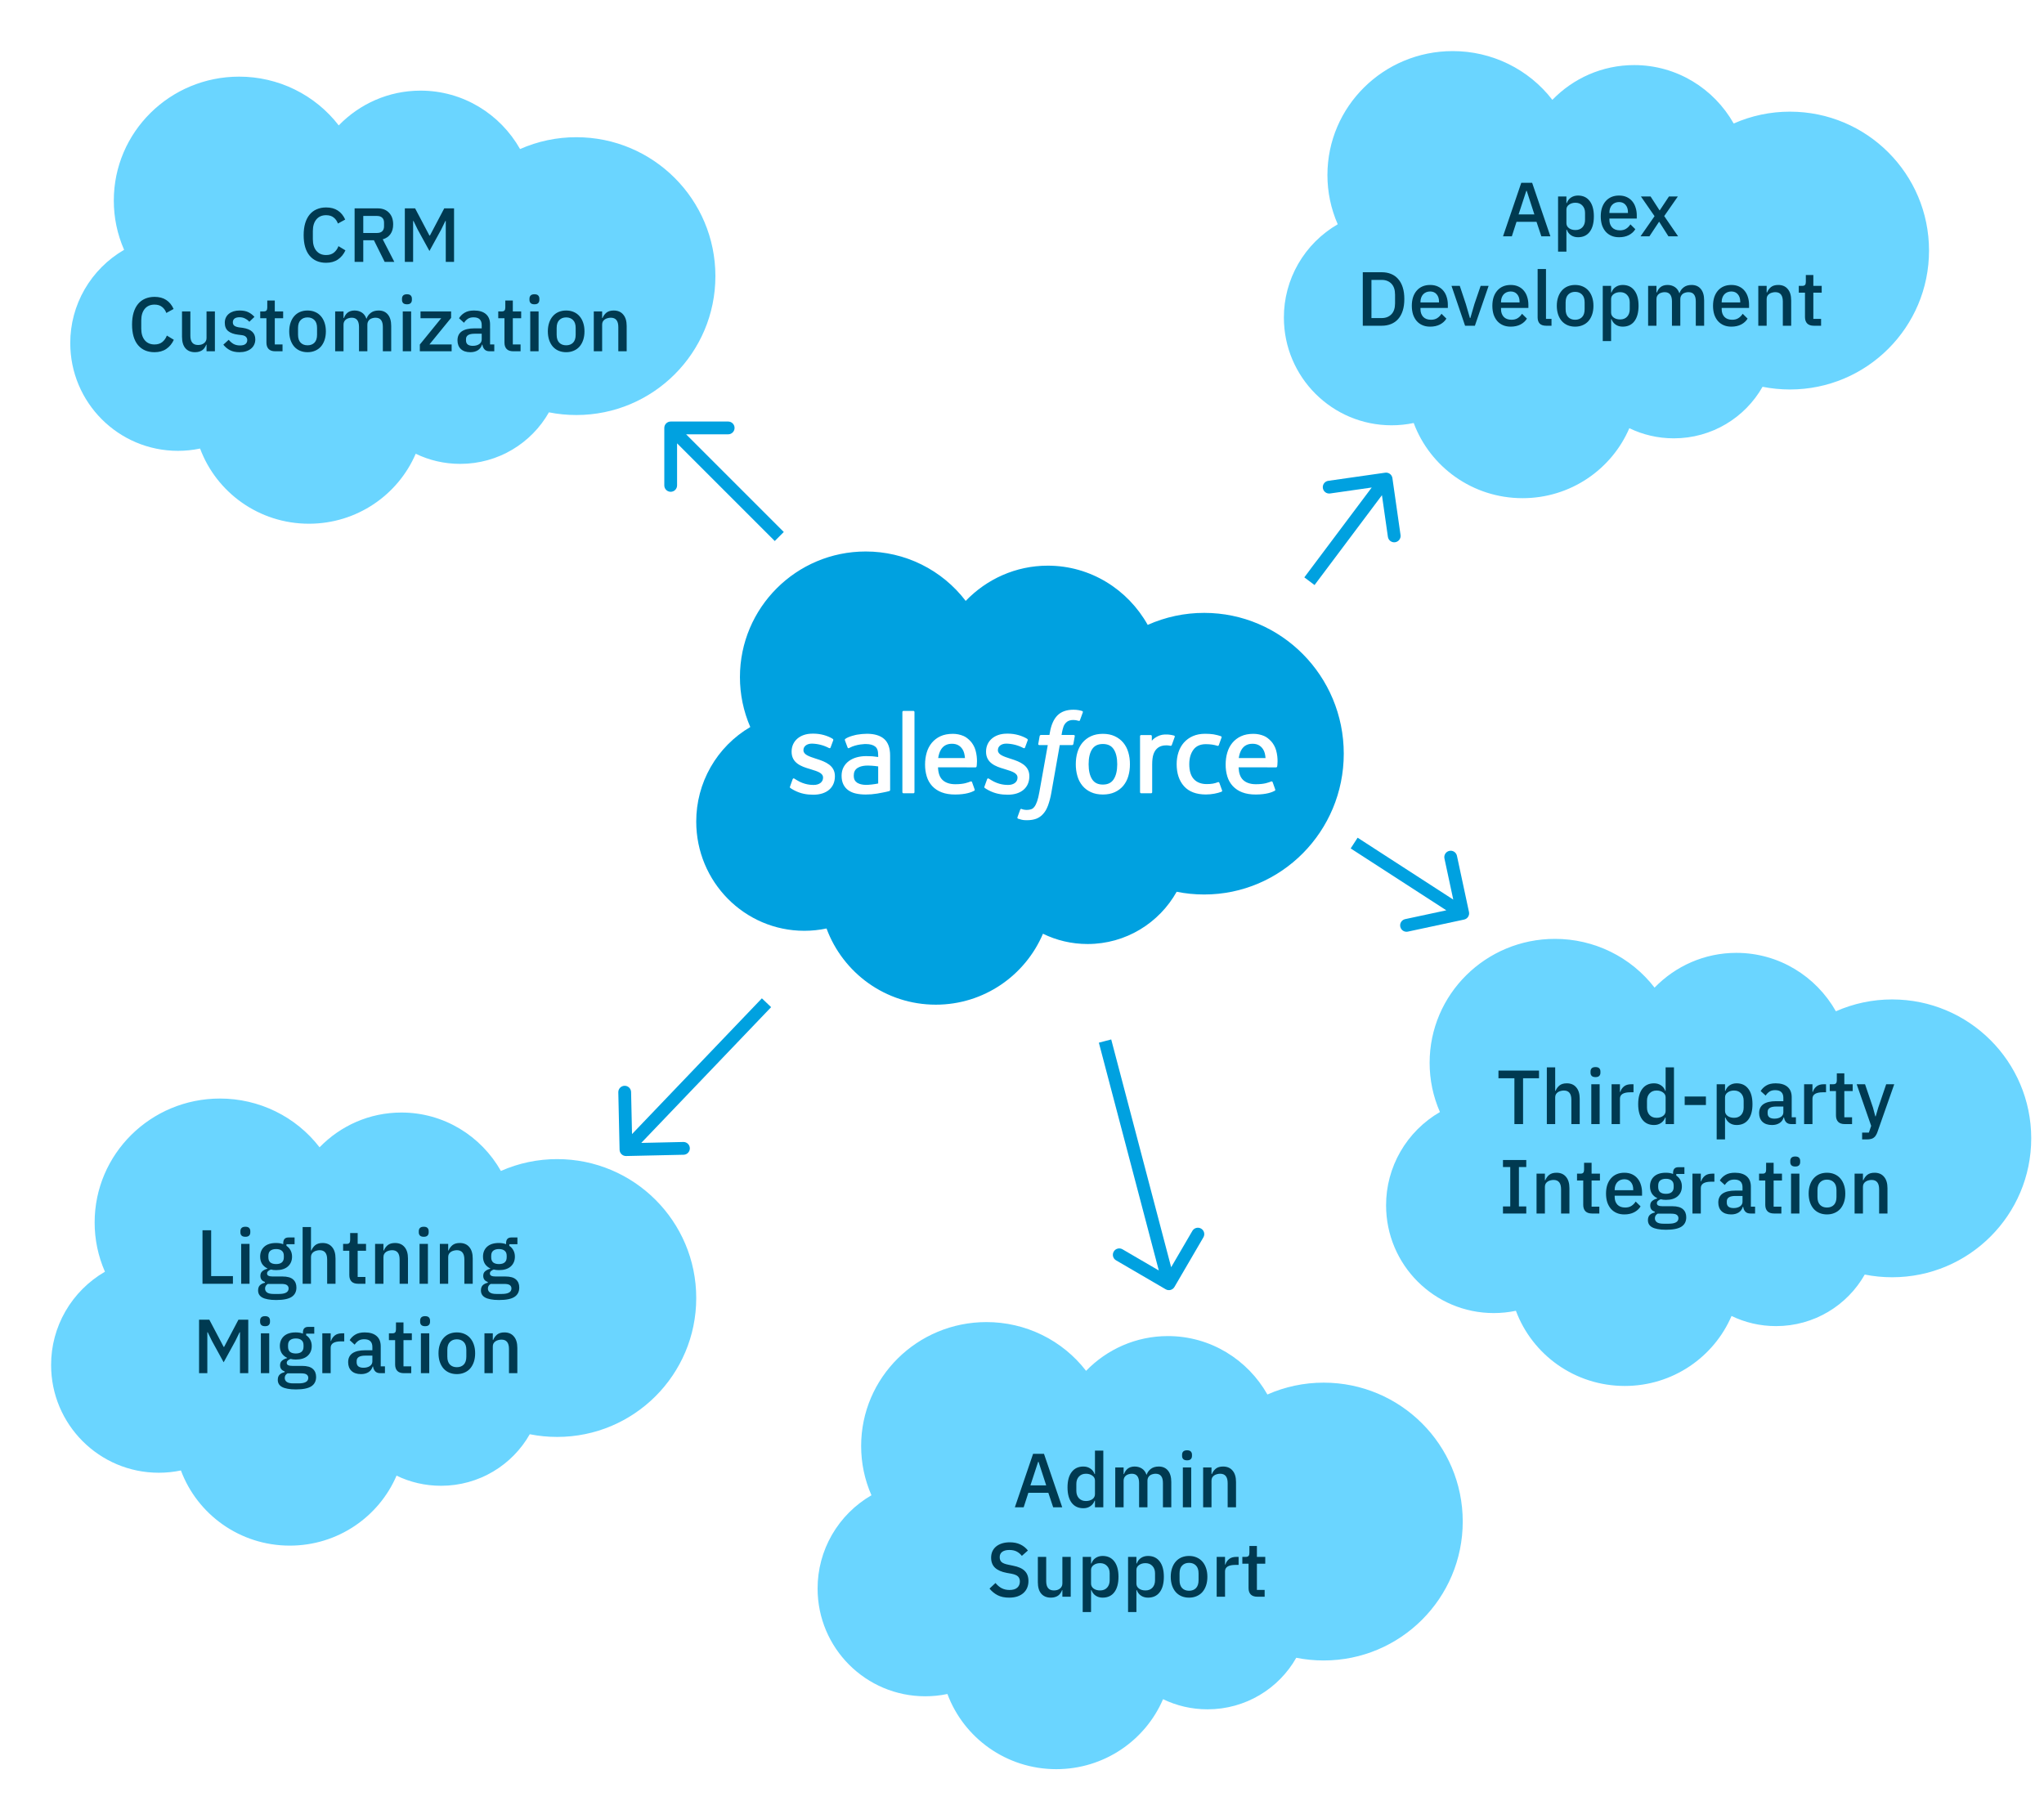 <svg xmlns="http://www.w3.org/2000/svg" width="320" height="282" viewBox="0 0 320 282" fill="none"><rect width="320" height="282" fill="white"></rect><path fill-rule="evenodd" clip-rule="evenodd" d="M151.186 94.085C154.454 90.681 159.008 88.566 164.041 88.566C170.732 88.566 176.572 92.298 179.681 97.838C182.462 96.596 185.475 95.955 188.521 95.959C200.591 95.959 210.374 105.829 210.374 118.005C210.374 130.182 200.591 140.052 188.521 140.052C187.046 140.052 185.606 139.904 184.215 139.624C181.478 144.506 176.258 147.805 170.27 147.805C167.763 147.805 165.392 147.228 163.282 146.196C160.506 152.727 154.039 157.303 146.503 157.303C138.655 157.303 131.966 152.336 129.399 145.373C128.255 145.614 127.09 145.735 125.921 145.735C116.576 145.736 109 138.082 109 128.639C108.993 125.646 109.771 122.704 111.255 120.106C112.739 117.508 114.879 115.344 117.461 113.83C116.39 111.362 115.839 108.701 115.842 106.011C115.842 95.15 124.657 86.347 135.531 86.347C138.56 86.343 141.549 87.04 144.265 88.382C146.981 89.725 149.349 91.676 151.186 94.085Z" fill="#00A1E0"></path><path fill-rule="evenodd" clip-rule="evenodd" d="M123.684 123.144L124.094 122.006C124.159 121.811 124.307 121.875 124.367 121.911C124.481 121.979 124.563 122.04 124.71 122.126C125.919 122.89 127.039 122.898 127.388 122.898C128.293 122.898 128.854 122.419 128.854 121.773V121.74C128.854 121.037 127.989 120.771 126.99 120.465L126.768 120.394C125.397 120.003 123.93 119.439 123.93 117.703V117.667C123.93 116.02 125.259 114.87 127.162 114.87L127.37 114.868C128.488 114.868 129.568 115.193 130.35 115.667C130.421 115.712 130.49 115.794 130.45 115.902L130.029 117.041C129.955 117.235 129.752 117.106 129.752 117.106C128.935 116.681 128.031 116.449 127.111 116.429C126.304 116.429 125.785 116.857 125.785 117.438V117.474C125.785 118.152 126.674 118.441 127.705 118.777L127.882 118.833C129.249 119.265 130.709 119.864 130.709 121.51V121.544C130.709 123.324 129.416 124.429 127.337 124.429C126.316 124.429 125.339 124.272 124.306 123.723C124.111 123.61 123.918 123.512 123.727 123.374C123.707 123.345 123.62 123.311 123.683 123.144H123.684ZM154.125 123.144L154.537 122.006C154.596 121.819 154.771 121.888 154.808 121.911C154.921 121.981 155.006 122.04 155.152 122.126C156.363 122.89 157.48 122.898 157.833 122.898C158.734 122.898 159.296 122.419 159.296 121.773V121.74C159.296 121.037 158.433 120.771 157.434 120.465L157.212 120.394C155.838 120.003 154.371 119.439 154.371 117.703V117.667C154.371 116.02 155.702 114.87 157.604 114.87L157.812 114.868C158.929 114.868 160.01 115.193 160.794 115.667C160.863 115.712 160.933 115.794 160.894 115.902C160.855 116.003 160.509 116.934 160.473 117.041C160.396 117.235 160.195 117.106 160.195 117.106C159.378 116.681 158.474 116.449 157.553 116.429C156.746 116.429 156.227 116.857 156.227 117.438V117.474C156.227 118.152 157.115 118.441 158.148 118.777L158.325 118.833C159.692 119.265 161.15 119.864 161.15 121.51V121.544C161.15 123.324 159.858 124.429 157.78 124.429C156.757 124.429 155.781 124.272 154.748 123.723C154.553 123.61 154.36 123.512 154.169 123.374C154.149 123.345 154.061 123.311 154.125 123.144V123.144ZM176.643 117.79C176.814 118.362 176.898 118.991 176.898 119.655C176.898 120.32 176.814 120.947 176.643 121.519C176.487 122.071 176.219 122.584 175.856 123.028C175.492 123.459 175.036 123.802 174.521 124.032C173.989 124.276 173.363 124.398 172.66 124.398C171.958 124.398 171.33 124.276 170.8 124.032C170.285 123.802 169.829 123.459 169.465 123.028C169.102 122.584 168.834 122.071 168.677 121.52C168.503 120.914 168.417 120.286 168.422 119.655C168.422 118.99 168.507 118.362 168.677 117.79C168.848 117.214 169.113 116.706 169.464 116.283C169.829 115.85 170.285 115.504 170.8 115.269C171.331 115.021 171.955 114.896 172.66 114.896C173.366 114.896 173.99 115.021 174.521 115.269C175.051 115.516 175.501 115.857 175.856 116.283C176.208 116.706 176.474 117.214 176.643 117.79ZM174.909 119.655C174.909 118.65 174.723 117.859 174.352 117.305C173.986 116.755 173.432 116.489 172.66 116.489C171.889 116.489 171.339 116.755 170.977 117.305C170.615 117.859 170.43 118.65 170.43 119.655C170.43 120.66 170.615 121.456 170.98 122.015C171.339 122.571 171.889 122.84 172.66 122.84C173.432 122.84 173.986 122.57 174.352 122.015C174.72 121.456 174.909 120.66 174.909 119.655V119.655ZM190.898 122.571L191.324 123.749C191.38 123.893 191.254 123.956 191.254 123.956C190.597 124.211 189.684 124.393 188.796 124.393C187.291 124.393 186.138 123.959 185.368 123.103C184.603 122.25 184.213 121.089 184.213 119.649C184.213 118.982 184.31 118.351 184.498 117.78C184.686 117.204 184.969 116.696 185.342 116.273C185.729 115.837 186.206 115.491 186.74 115.259C187.294 115.012 187.946 114.888 188.673 114.888C189.164 114.888 189.601 114.918 189.976 114.973C190.376 115.035 190.91 115.179 191.135 115.267C191.176 115.283 191.29 115.338 191.243 115.472C191.079 115.934 190.967 116.236 190.815 116.657C190.749 116.837 190.614 116.777 190.614 116.777C190.043 116.597 189.495 116.515 188.78 116.515C187.921 116.515 187.275 116.801 186.854 117.361C186.428 117.926 186.19 118.665 186.187 119.649C186.183 120.727 186.454 121.527 186.933 122.021C187.411 122.515 188.078 122.764 188.918 122.764C189.259 122.764 189.58 122.742 189.87 122.696C190.156 122.651 190.424 122.562 190.677 122.464C190.677 122.464 190.84 122.403 190.898 122.571ZM199.779 117.463C200.157 118.787 199.96 119.93 199.953 119.993C199.939 120.144 199.784 120.146 199.784 120.146L193.909 120.142C193.945 121.034 194.159 121.666 194.592 122.095C195.016 122.516 195.69 122.785 196.603 122.786C197.997 122.789 198.593 122.509 199.015 122.353C199.015 122.353 199.176 122.295 199.237 122.455L199.619 123.531C199.697 123.712 199.635 123.775 199.57 123.812C199.202 124.015 198.309 124.394 196.61 124.398C195.787 124.402 195.069 124.284 194.478 124.055C193.917 123.847 193.411 123.511 193.001 123.076C192.608 122.648 192.317 122.137 192.148 121.582C191.966 120.974 191.877 120.341 191.883 119.706C191.883 119.041 191.968 118.409 192.14 117.831C192.312 117.249 192.579 116.736 192.935 116.305C193.304 115.865 193.767 115.512 194.289 115.274C194.828 115.02 195.495 114.896 196.229 114.896C196.858 114.896 197.432 115.031 197.91 115.237C198.278 115.394 198.648 115.679 199.027 116.087C199.267 116.345 199.632 116.908 199.779 117.463V117.463ZM193.936 118.691H198.127C198.084 118.152 197.979 117.668 197.737 117.305C197.369 116.755 196.861 116.452 196.091 116.452C195.319 116.452 194.771 116.755 194.409 117.305C194.171 117.668 194.018 118.132 193.935 118.691H193.936ZM152.721 117.463C153.098 118.787 152.903 119.93 152.897 119.993C152.881 120.144 152.726 120.146 152.726 120.146L146.85 120.142C146.888 121.034 147.101 121.666 147.534 122.095C147.959 122.516 148.632 122.785 149.544 122.786C150.939 122.789 151.536 122.509 151.958 122.353C151.958 122.353 152.119 122.295 152.178 122.455L152.562 123.531C152.64 123.712 152.578 123.775 152.513 123.812C152.143 124.015 151.249 124.394 149.553 124.398C148.728 124.402 148.011 124.284 147.421 124.055C146.859 123.846 146.353 123.511 145.942 123.076C145.551 122.647 145.26 122.137 145.092 121.582C144.908 120.974 144.818 120.341 144.824 119.706C144.824 119.041 144.911 118.409 145.082 117.831C145.241 117.274 145.512 116.755 145.878 116.305C146.246 115.865 146.708 115.513 147.23 115.274C147.771 115.02 148.439 114.896 149.171 114.896C149.749 114.894 150.321 115.01 150.854 115.237C151.222 115.394 151.592 115.679 151.97 116.087C152.209 116.345 152.574 116.908 152.721 117.463V117.463ZM146.877 118.691H151.07C151.025 118.152 150.92 117.668 150.679 117.305C150.314 116.755 149.804 116.452 149.033 116.452C148.261 116.452 147.713 116.755 147.352 117.305C147.113 117.668 146.961 118.132 146.876 118.691H146.877ZM136.515 118.41C136.515 118.41 136.978 118.451 137.484 118.524V118.276C137.484 117.492 137.321 117.123 137 116.876C136.672 116.625 136.182 116.495 135.548 116.495C135.548 116.495 134.118 116.478 132.987 117.092C132.935 117.123 132.892 117.141 132.892 117.141C132.892 117.141 132.75 117.191 132.699 117.045L132.283 115.928C132.219 115.767 132.335 115.694 132.335 115.694C132.864 115.281 134.145 115.032 134.145 115.032C134.666 114.941 135.193 114.892 135.721 114.887C136.894 114.887 137.802 115.159 138.419 115.699C139.038 116.242 139.353 117.115 139.353 118.293L139.356 123.668C139.356 123.668 139.369 123.823 139.221 123.858C139.221 123.858 139.005 123.918 138.811 123.964C138.615 124.009 137.907 124.153 137.33 124.251C136.74 124.35 136.143 124.399 135.545 124.399C134.974 124.399 134.45 124.346 133.989 124.241C133.559 124.151 133.152 123.974 132.793 123.722C132.465 123.484 132.202 123.168 132.028 122.803C131.847 122.434 131.756 121.982 131.756 121.461C131.756 120.95 131.864 120.494 132.071 120.106C132.28 119.721 132.566 119.394 132.925 119.137C133.296 118.876 133.711 118.684 134.15 118.569C134.608 118.447 135.095 118.384 135.598 118.384C135.967 118.384 136.275 118.391 136.515 118.41V118.41ZM134.177 122.539C134.173 122.538 134.703 122.955 135.899 122.882C136.74 122.831 137.485 122.671 137.485 122.671V119.999C137.485 119.999 136.733 119.876 135.889 119.864C134.693 119.849 134.183 120.289 134.186 120.288C133.834 120.539 133.662 120.91 133.662 121.425C133.662 121.754 133.721 122.011 133.839 122.191C133.914 122.309 133.946 122.354 134.177 122.539V122.539ZM183.907 115.382C183.852 115.543 183.567 116.348 183.464 116.615C183.426 116.717 183.364 116.787 183.25 116.775C183.25 116.775 182.913 116.697 182.604 116.697C182.393 116.697 182.09 116.724 181.817 116.808C181.544 116.892 181.295 117.042 181.092 117.244C180.877 117.451 180.703 117.743 180.577 118.109C180.448 118.477 180.381 119.062 180.381 119.65V124.027C180.382 124.05 180.377 124.073 180.368 124.095C180.359 124.117 180.346 124.136 180.33 124.153C180.313 124.17 180.294 124.183 180.272 124.192C180.251 124.201 180.227 124.205 180.204 124.205H178.662C178.638 124.206 178.615 124.201 178.593 124.192C178.571 124.184 178.551 124.171 178.534 124.154C178.517 124.138 178.504 124.118 178.495 124.096C178.485 124.075 178.48 124.051 178.48 124.028V115.264C178.48 115.165 178.552 115.086 178.651 115.086H180.155C180.255 115.086 180.326 115.165 180.326 115.264V115.98C180.551 115.678 180.955 115.412 181.319 115.248C181.685 115.082 182.094 114.96 182.834 115.004C183.219 115.028 183.719 115.133 183.819 115.172C183.839 115.18 183.857 115.191 183.872 115.206C183.887 115.221 183.899 115.239 183.908 115.259C183.916 115.278 183.92 115.299 183.92 115.32C183.92 115.342 183.915 115.363 183.907 115.382V115.382ZM169.416 111.321C169.457 111.338 169.569 111.392 169.525 111.525L169.074 112.759C169.036 112.852 169.012 112.908 168.82 112.85C168.566 112.77 168.302 112.729 168.036 112.728C167.803 112.728 167.593 112.758 167.406 112.82C167.22 112.88 167.051 112.984 166.914 113.124C166.732 113.3 166.591 113.514 166.502 113.751C166.285 114.372 166.202 115.034 166.191 115.076H168.069C168.228 115.076 168.278 115.149 168.262 115.266L168.043 116.488C168.007 116.665 167.846 116.658 167.846 116.658H165.911L164.588 124.149C164.474 124.821 164.301 125.481 164.071 126.122C163.864 126.664 163.65 127.06 163.306 127.438C163.013 127.777 162.64 128.036 162.221 128.194C161.814 128.344 161.32 128.421 160.78 128.421C160.522 128.421 160.245 128.415 159.918 128.337C159.736 128.296 159.556 128.243 159.38 128.18C159.308 128.154 159.25 128.062 159.292 127.945C159.332 127.829 159.68 126.876 159.726 126.751C159.786 126.6 159.939 126.658 159.939 126.658C160.043 126.702 160.117 126.731 160.255 126.759C160.396 126.786 160.585 126.811 160.728 126.811C160.984 126.811 161.216 126.78 161.419 126.711C161.663 126.632 161.807 126.489 161.956 126.299C162.111 126.098 162.238 125.826 162.367 125.461C162.497 125.092 162.616 124.604 162.718 124.013L164.035 116.66H162.738C162.582 116.66 162.529 116.586 162.547 116.469L162.764 115.247C162.799 115.07 162.964 115.076 162.964 115.076H164.295L164.367 114.679C164.567 113.5 164.963 112.603 165.548 112.014C166.137 111.421 166.974 111.122 168.036 111.122C168.34 111.122 168.608 111.142 168.835 111.183C169.058 111.225 169.228 111.263 169.416 111.321V111.321ZM143.167 124.027C143.167 124.127 143.098 124.205 142.998 124.205H141.441C141.341 124.205 141.273 124.125 141.273 124.028V111.485C141.273 111.389 141.342 111.309 141.44 111.309H142.998C143.098 111.309 143.167 111.389 143.167 111.486V124.027V124.027Z" fill="white"></path><path fill-rule="evenodd" clip-rule="evenodd" d="M53.03 19.634C56.287 16.276 60.823 14.19 65.838 14.19C72.505 14.19 78.323 17.871 81.42 23.337C84.191 22.111 87.193 21.479 90.228 21.483C102.253 21.483 112 31.219 112 43.232C112 55.245 102.253 64.981 90.228 64.981C88.758 64.981 87.324 64.836 85.938 64.559C83.211 69.375 78.01 72.63 72.044 72.63C69.546 72.63 67.184 72.061 65.082 71.043C62.316 77.485 55.873 82 48.365 82C40.546 82 33.881 77.1 31.324 70.23C30.184 70.468 29.023 70.588 27.859 70.588C18.548 70.589 11 63.038 11 53.722C10.993 50.77 11.768 47.868 13.247 45.304C14.726 42.741 16.857 40.606 19.429 39.113C18.362 36.679 17.813 34.053 17.817 31.399C17.817 20.684 26.599 12 37.433 12C40.451 11.996 43.429 12.684 46.135 14.008C48.841 15.332 51.2 17.258 53.03 19.634Z" fill="#6AD5FF"></path><path fill-rule="evenodd" clip-rule="evenodd" d="M243.03 15.634C246.287 12.275 250.823 10.19 255.838 10.19C262.505 10.19 268.323 13.871 271.42 19.337C274.191 18.111 277.193 17.479 280.228 17.483C292.253 17.483 302 27.219 302 39.232C302 51.245 292.253 60.981 280.228 60.981C278.758 60.981 277.324 60.836 275.938 60.559C273.211 65.375 268.01 68.63 262.044 68.63C259.547 68.63 257.184 68.061 255.082 67.043C252.316 73.485 245.873 78 238.365 78C230.546 78 223.881 73.1 221.324 66.23C220.184 66.468 219.023 66.588 217.859 66.588C208.548 66.589 201 59.038 201 49.722C200.993 46.77 201.768 43.868 203.247 41.304C204.726 38.741 206.857 36.606 209.429 35.113C208.362 32.679 207.813 30.053 207.817 27.399C207.817 16.684 216.599 8 227.433 8C230.451 7.997 233.43 8.684 236.135 10.008C238.841 11.332 241.201 13.258 243.03 15.634Z" fill="#6AD5FF"></path><path fill-rule="evenodd" clip-rule="evenodd" d="M259.03 154.634C262.287 151.275 266.823 149.19 271.838 149.19C278.505 149.19 284.323 152.871 287.42 158.337C290.191 157.111 293.193 156.479 296.228 156.483C308.253 156.483 318 166.219 318 178.232C318 190.245 308.253 199.981 296.228 199.981C294.758 199.981 293.324 199.836 291.938 199.559C289.211 204.375 284.01 207.63 278.044 207.63C275.547 207.63 273.184 207.061 271.082 206.043C268.316 212.485 261.873 217 254.365 217C246.546 217 239.881 212.1 237.324 205.23C236.184 205.468 235.023 205.588 233.859 205.588C224.548 205.589 217 198.038 217 188.722C216.993 185.77 217.768 182.868 219.247 180.304C220.726 177.741 222.857 175.606 225.429 174.113C224.362 171.679 223.813 169.053 223.817 166.399C223.817 155.684 232.599 147 243.433 147C246.451 146.997 249.43 147.684 252.135 149.008C254.841 150.332 257.201 152.258 259.03 154.634Z" fill="#6AD5FF"></path><path fill-rule="evenodd" clip-rule="evenodd" d="M170.03 214.634C173.287 211.275 177.823 209.19 182.838 209.19C189.505 209.19 195.323 212.871 198.42 218.337C201.191 217.111 204.193 216.479 207.228 216.483C219.253 216.483 229 226.219 229 238.232C229 250.245 219.253 259.981 207.228 259.981C205.758 259.981 204.324 259.836 202.938 259.559C200.211 264.375 195.01 267.63 189.044 267.63C186.547 267.63 184.184 267.061 182.082 266.043C179.316 272.485 172.873 277 165.365 277C157.546 277 150.881 272.1 148.324 265.23C147.184 265.468 146.023 265.588 144.859 265.588C135.548 265.589 128 258.038 128 248.722C127.993 245.77 128.768 242.868 130.247 240.304C131.726 237.741 133.857 235.606 136.429 234.113C135.362 231.679 134.813 229.053 134.817 226.399C134.817 215.684 143.599 207 154.433 207C157.451 206.997 160.43 207.684 163.135 209.008C165.841 210.332 168.201 212.258 170.03 214.634Z" fill="#6AD5FF"></path><path fill-rule="evenodd" clip-rule="evenodd" d="M50.03 179.634C53.287 176.275 57.823 174.19 62.838 174.19C69.505 174.19 75.323 177.871 78.42 183.337C81.191 182.111 84.193 181.479 87.228 181.483C99.253 181.483 109 191.219 109 203.232C109 215.245 99.253 224.981 87.228 224.981C85.758 224.981 84.324 224.836 82.938 224.559C80.211 229.375 75.01 232.63 69.044 232.63C66.546 232.63 64.184 232.061 62.082 231.043C59.316 237.485 52.873 242 45.365 242C37.546 242 30.881 237.1 28.324 230.23C27.184 230.468 26.023 230.588 24.859 230.588C15.548 230.589 8 223.038 8 213.722C7.993 210.77 8.768 207.868 10.247 205.304C11.726 202.741 13.857 200.606 16.429 199.113C15.362 196.679 14.813 194.053 14.817 191.399C14.817 180.684 23.599 172 34.433 172C37.451 171.997 40.429 172.684 43.135 174.008C45.841 175.332 48.2 177.258 50.03 179.634Z" fill="#6AD5FF"></path><path d="M51.055 41.144C49.959 41.144 49.099 40.776 48.475 40.04C47.851 39.296 47.539 38.22 47.539 36.812C47.539 36.108 47.619 35.488 47.779 34.952C47.939 34.416 48.171 33.964 48.475 33.596C48.779 33.228 49.147 32.952 49.579 32.768C50.019 32.576 50.511 32.48 51.055 32.48C51.783 32.48 52.391 32.64 52.879 32.96C53.375 33.28 53.763 33.752 54.043 34.376L52.903 35C52.759 34.6 52.535 34.284 52.231 34.052C51.935 33.812 51.543 33.692 51.055 33.692C50.407 33.692 49.899 33.912 49.531 34.352C49.163 34.792 48.979 35.4 48.979 36.176V37.448C48.979 38.224 49.163 38.832 49.531 39.272C49.899 39.712 50.407 39.932 51.055 39.932C51.559 39.932 51.967 39.804 52.279 39.548C52.599 39.284 52.835 38.948 52.987 38.54L54.079 39.2C53.799 39.808 53.407 40.284 52.903 40.628C52.399 40.972 51.783 41.144 51.055 41.144ZM56.872 41H55.516V32.624H59.128C59.88 32.624 60.472 32.852 60.904 33.308C61.336 33.756 61.552 34.368 61.552 35.144C61.552 35.744 61.412 36.244 61.132 36.644C60.86 37.036 60.456 37.312 59.92 37.472L61.732 41H60.22L58.54 37.616H56.872V41ZM59.032 36.476C59.376 36.476 59.644 36.388 59.836 36.212C60.028 36.028 60.124 35.768 60.124 35.432V34.856C60.124 34.52 60.028 34.264 59.836 34.088C59.644 33.904 59.376 33.812 59.032 33.812H56.872V36.476H59.032ZM69.788 34.592H69.728L69.068 35.948L67.232 39.296L65.396 35.948L64.736 34.592H64.676V41H63.38V32.624H64.988L67.232 36.884H67.304L69.548 32.624H71.084V41H69.788V34.592ZM24.19 55.144C23.094 55.144 22.234 54.776 21.61 54.04C20.986 53.296 20.674 52.22 20.674 50.812C20.674 50.108 20.754 49.488 20.914 48.952C21.074 48.416 21.306 47.964 21.61 47.596C21.914 47.228 22.282 46.952 22.714 46.768C23.154 46.576 23.646 46.48 24.19 46.48C24.918 46.48 25.526 46.64 26.014 46.96C26.51 47.28 26.898 47.752 27.178 48.376L26.038 49C25.894 48.6 25.67 48.284 25.366 48.052C25.07 47.812 24.678 47.692 24.19 47.692C23.542 47.692 23.034 47.912 22.666 48.352C22.298 48.792 22.114 49.4 22.114 50.176V51.448C22.114 52.224 22.298 52.832 22.666 53.272C23.034 53.712 23.542 53.932 24.19 53.932C24.694 53.932 25.102 53.804 25.414 53.548C25.734 53.284 25.97 52.948 26.122 52.54L27.214 53.2C26.934 53.808 26.542 54.284 26.038 54.628C25.534 54.972 24.918 55.144 24.19 55.144ZM32.335 53.968H32.287C32.231 54.12 32.155 54.268 32.059 54.412C31.971 54.556 31.855 54.684 31.711 54.796C31.575 54.9 31.407 54.984 31.207 55.048C31.015 55.112 30.791 55.144 30.535 55.144C29.887 55.144 29.383 54.936 29.023 54.52C28.671 54.104 28.495 53.508 28.495 52.732V48.76H29.803V52.564C29.803 53.532 30.203 54.016 31.003 54.016C31.171 54.016 31.335 53.996 31.495 53.956C31.655 53.908 31.795 53.84 31.915 53.752C32.043 53.664 32.143 53.552 32.215 53.416C32.295 53.28 32.335 53.12 32.335 52.936V48.76H33.643V55H32.335V53.968ZM37.496 55.144C36.904 55.144 36.408 55.04 36.008 54.832C35.608 54.624 35.26 54.336 34.964 53.968L35.804 53.2C36.036 53.48 36.292 53.7 36.572 53.86C36.86 54.012 37.192 54.088 37.568 54.088C37.952 54.088 38.236 54.016 38.42 53.872C38.612 53.72 38.708 53.512 38.708 53.248C38.708 53.048 38.64 52.88 38.504 52.744C38.376 52.6 38.148 52.508 37.82 52.468L37.244 52.396C36.604 52.316 36.1 52.132 35.732 51.844C35.372 51.548 35.192 51.112 35.192 50.536C35.192 50.232 35.248 49.964 35.36 49.732C35.472 49.492 35.628 49.292 35.828 49.132C36.036 48.964 36.28 48.836 36.56 48.748C36.848 48.66 37.164 48.616 37.508 48.616C38.068 48.616 38.524 48.704 38.876 48.88C39.236 49.056 39.556 49.3 39.836 49.612L39.032 50.38C38.872 50.188 38.66 50.024 38.396 49.888C38.14 49.744 37.844 49.672 37.508 49.672C37.148 49.672 36.88 49.744 36.704 49.888C36.536 50.032 36.452 50.22 36.452 50.452C36.452 50.692 36.528 50.872 36.68 50.992C36.832 51.112 37.076 51.2 37.412 51.256L37.988 51.328C38.676 51.432 39.176 51.636 39.488 51.94C39.808 52.236 39.968 52.636 39.968 53.14C39.968 53.444 39.908 53.72 39.788 53.968C39.676 54.208 39.512 54.416 39.296 54.592C39.08 54.768 38.82 54.904 38.516 55C38.212 55.096 37.872 55.144 37.496 55.144ZM43.092 55C42.636 55 42.292 54.884 42.06 54.652C41.828 54.412 41.712 54.076 41.712 53.644V49.828H40.74V48.76H41.268C41.484 48.76 41.632 48.712 41.712 48.616C41.8 48.52 41.844 48.364 41.844 48.148V47.056H43.02V48.76H44.328V49.828H43.02V53.932H44.232V55H43.092ZM48.148 55.144C47.716 55.144 47.32 55.068 46.96 54.916C46.608 54.764 46.308 54.548 46.06 54.268C45.812 53.98 45.62 53.636 45.484 53.236C45.348 52.828 45.28 52.376 45.28 51.88C45.28 51.384 45.348 50.936 45.484 50.536C45.62 50.128 45.812 49.784 46.06 49.504C46.308 49.216 46.608 48.996 46.96 48.844C47.32 48.692 47.716 48.616 48.148 48.616C48.58 48.616 48.972 48.692 49.324 48.844C49.684 48.996 49.988 49.216 50.236 49.504C50.484 49.784 50.676 50.128 50.812 50.536C50.948 50.936 51.016 51.384 51.016 51.88C51.016 52.376 50.948 52.828 50.812 53.236C50.676 53.636 50.484 53.98 50.236 54.268C49.988 54.548 49.684 54.764 49.324 54.916C48.972 55.068 48.58 55.144 48.148 55.144ZM48.148 54.064C48.596 54.064 48.956 53.928 49.228 53.656C49.5 53.376 49.636 52.96 49.636 52.408V51.352C49.636 50.8 49.5 50.388 49.228 50.116C48.956 49.836 48.596 49.696 48.148 49.696C47.7 49.696 47.34 49.836 47.068 50.116C46.796 50.388 46.66 50.8 46.66 51.352V52.408C46.66 52.96 46.796 53.376 47.068 53.656C47.34 53.928 47.7 54.064 48.148 54.064ZM52.473 55V48.76H53.781V49.792H53.841C53.905 49.632 53.981 49.48 54.069 49.336C54.165 49.192 54.277 49.068 54.405 48.964C54.541 48.852 54.697 48.768 54.873 48.712C55.057 48.648 55.269 48.616 55.509 48.616C55.933 48.616 56.309 48.72 56.637 48.928C56.965 49.136 57.205 49.456 57.357 49.888H57.393C57.505 49.536 57.721 49.236 58.041 48.988C58.361 48.74 58.773 48.616 59.277 48.616C59.901 48.616 60.385 48.828 60.729 49.252C61.073 49.668 61.245 50.264 61.245 51.04V55H59.937V51.196C59.937 50.716 59.845 50.356 59.661 50.116C59.477 49.868 59.185 49.744 58.785 49.744C58.617 49.744 58.457 49.768 58.305 49.816C58.153 49.856 58.017 49.92 57.897 50.008C57.785 50.096 57.693 50.208 57.621 50.344C57.549 50.48 57.513 50.636 57.513 50.812V55H56.205V51.196C56.205 50.228 55.825 49.744 55.065 49.744C54.905 49.744 54.745 49.768 54.585 49.816C54.433 49.856 54.297 49.92 54.177 50.008C54.057 50.096 53.961 50.208 53.889 50.344C53.817 50.48 53.781 50.636 53.781 50.812V55H52.473ZM63.715 47.644C63.443 47.644 63.243 47.58 63.115 47.452C62.995 47.324 62.935 47.16 62.935 46.96V46.756C62.935 46.556 62.995 46.392 63.115 46.264C63.243 46.136 63.443 46.072 63.715 46.072C63.987 46.072 64.183 46.136 64.303 46.264C64.423 46.392 64.483 46.556 64.483 46.756V46.96C64.483 47.16 64.423 47.324 64.303 47.452C64.183 47.58 63.987 47.644 63.715 47.644ZM63.055 48.76H64.363V55H63.055V48.76ZM65.727 55V53.944L69.075 49.828H65.835V48.76H70.623V49.768L67.227 53.932H70.707V55H65.727ZM76.651 55C76.307 55 76.043 54.904 75.859 54.712C75.675 54.512 75.563 54.26 75.523 53.956H75.463C75.343 54.348 75.123 54.644 74.803 54.844C74.483 55.044 74.095 55.144 73.639 55.144C72.991 55.144 72.491 54.976 72.139 54.64C71.795 54.304 71.623 53.852 71.623 53.284C71.623 52.66 71.847 52.192 72.295 51.88C72.751 51.568 73.415 51.412 74.287 51.412H75.415V50.884C75.415 50.5 75.311 50.204 75.103 49.996C74.895 49.788 74.571 49.684 74.131 49.684C73.763 49.684 73.463 49.764 73.231 49.924C72.999 50.084 72.803 50.288 72.643 50.536L71.863 49.828C72.071 49.476 72.363 49.188 72.739 48.964C73.115 48.732 73.607 48.616 74.215 48.616C75.023 48.616 75.643 48.804 76.075 49.18C76.507 49.556 76.723 50.096 76.723 50.8V53.932H77.383V55H76.651ZM74.011 54.148C74.419 54.148 74.755 54.06 75.019 53.884C75.283 53.7 75.415 53.456 75.415 53.152V52.252H74.311C73.407 52.252 72.955 52.532 72.955 53.092V53.308C72.955 53.588 73.047 53.8 73.231 53.944C73.423 54.08 73.683 54.148 74.011 54.148ZM80.357 55C79.901 55 79.557 54.884 79.325 54.652C79.093 54.412 78.977 54.076 78.977 53.644V49.828H78.005V48.76H78.533C78.749 48.76 78.897 48.712 78.977 48.616C79.065 48.52 79.109 48.364 79.109 48.148V47.056H80.285V48.76H81.593V49.828H80.285V53.932H81.497V55H80.357ZM83.672 47.644C83.4 47.644 83.2 47.58 83.072 47.452C82.952 47.324 82.892 47.16 82.892 46.96V46.756C82.892 46.556 82.952 46.392 83.072 46.264C83.2 46.136 83.4 46.072 83.672 46.072C83.944 46.072 84.14 46.136 84.26 46.264C84.38 46.392 84.44 46.556 84.44 46.756V46.96C84.44 47.16 84.38 47.324 84.26 47.452C84.14 47.58 83.944 47.644 83.672 47.644ZM83.012 48.76H84.32V55H83.012V48.76ZM88.636 55.144C88.204 55.144 87.808 55.068 87.448 54.916C87.096 54.764 86.796 54.548 86.548 54.268C86.3 53.98 86.108 53.636 85.972 53.236C85.836 52.828 85.768 52.376 85.768 51.88C85.768 51.384 85.836 50.936 85.972 50.536C86.108 50.128 86.3 49.784 86.548 49.504C86.796 49.216 87.096 48.996 87.448 48.844C87.808 48.692 88.204 48.616 88.636 48.616C89.068 48.616 89.46 48.692 89.812 48.844C90.172 48.996 90.476 49.216 90.724 49.504C90.972 49.784 91.164 50.128 91.3 50.536C91.436 50.936 91.504 51.384 91.504 51.88C91.504 52.376 91.436 52.828 91.3 53.236C91.164 53.636 90.972 53.98 90.724 54.268C90.476 54.548 90.172 54.764 89.812 54.916C89.46 55.068 89.068 55.144 88.636 55.144ZM88.636 54.064C89.084 54.064 89.444 53.928 89.716 53.656C89.988 53.376 90.124 52.96 90.124 52.408V51.352C90.124 50.8 89.988 50.388 89.716 50.116C89.444 49.836 89.084 49.696 88.636 49.696C88.188 49.696 87.828 49.836 87.556 50.116C87.284 50.388 87.148 50.8 87.148 51.352V52.408C87.148 52.96 87.284 53.376 87.556 53.656C87.828 53.928 88.188 54.064 88.636 54.064ZM92.961 55V48.76H94.269V49.792H94.329C94.465 49.456 94.669 49.176 94.941 48.952C95.221 48.728 95.601 48.616 96.081 48.616C96.721 48.616 97.217 48.828 97.569 49.252C97.929 49.668 98.109 50.264 98.109 51.04V55H96.801V51.208C96.801 50.232 96.409 49.744 95.625 49.744C95.457 49.744 95.289 49.768 95.121 49.816C94.961 49.856 94.817 49.92 94.689 50.008C94.561 50.096 94.457 50.208 94.377 50.344C94.305 50.48 94.269 50.64 94.269 50.824V55H92.961Z" fill="#003A51"></path><path d="M241.307 37L240.551 34.732H237.419L236.687 37H235.307L238.163 28.624H239.867L242.723 37H241.307ZM239.015 29.872H238.955L237.743 33.568H240.215L239.015 29.872ZM243.924 30.76H245.232V31.792H245.292C245.428 31.416 245.648 31.128 245.952 30.928C246.264 30.72 246.628 30.616 247.044 30.616C247.836 30.616 248.448 30.904 248.88 31.48C249.312 32.048 249.528 32.848 249.528 33.88C249.528 34.912 249.312 35.716 248.88 36.292C248.448 36.86 247.836 37.144 247.044 37.144C246.628 37.144 246.264 37.04 245.952 36.832C245.648 36.624 245.428 36.336 245.292 35.968H245.232V39.4H243.924V30.76ZM246.648 36.016C247.104 36.016 247.468 35.872 247.74 35.584C248.012 35.288 248.148 34.9 248.148 34.42V33.34C248.148 32.86 248.012 32.476 247.74 32.188C247.468 31.892 247.104 31.744 246.648 31.744C246.248 31.744 245.912 31.844 245.64 32.044C245.368 32.236 245.232 32.492 245.232 32.812V34.948C245.232 35.268 245.368 35.528 245.64 35.728C245.912 35.92 246.248 36.016 246.648 36.016ZM253.474 37.144C253.026 37.144 252.626 37.068 252.274 36.916C251.922 36.764 251.622 36.548 251.374 36.268C251.126 35.98 250.934 35.636 250.798 35.236C250.67 34.828 250.606 34.376 250.606 33.88C250.606 33.384 250.67 32.936 250.798 32.536C250.934 32.128 251.126 31.784 251.374 31.504C251.622 31.216 251.922 30.996 252.274 30.844C252.626 30.692 253.026 30.616 253.474 30.616C253.93 30.616 254.33 30.696 254.674 30.856C255.026 31.016 255.318 31.24 255.55 31.528C255.782 31.808 255.954 32.136 256.066 32.512C256.186 32.888 256.246 33.292 256.246 33.724V34.216H251.962V34.42C251.962 34.9 252.102 35.296 252.382 35.608C252.67 35.912 253.078 36.064 253.606 36.064C253.99 36.064 254.314 35.98 254.578 35.812C254.842 35.644 255.066 35.416 255.25 35.128L256.018 35.884C255.786 36.268 255.45 36.576 255.01 36.808C254.57 37.032 254.058 37.144 253.474 37.144ZM253.474 31.636C253.25 31.636 253.042 31.676 252.85 31.756C252.666 31.836 252.506 31.948 252.37 32.092C252.242 32.236 252.142 32.408 252.07 32.608C251.998 32.808 251.962 33.028 251.962 33.268V33.352H254.866V33.232C254.866 32.752 254.742 32.368 254.494 32.08C254.246 31.784 253.906 31.636 253.474 31.636ZM256.834 37L259.03 33.844L256.894 30.76H258.406L259.81 32.932H259.846L261.286 30.76H262.678L260.542 33.832L262.714 37H261.202L259.762 34.732H259.726L258.226 37H256.834ZM213.352 42.624H216.316C216.852 42.624 217.336 42.712 217.768 42.888C218.208 43.064 218.58 43.328 218.884 43.68C219.196 44.024 219.436 44.46 219.604 44.988C219.772 45.508 219.856 46.116 219.856 46.812C219.856 47.508 219.772 48.12 219.604 48.648C219.436 49.168 219.196 49.604 218.884 49.956C218.58 50.3 218.208 50.56 217.768 50.736C217.336 50.912 216.852 51 216.316 51H213.352V42.624ZM216.316 49.8C216.94 49.8 217.444 49.604 217.828 49.212C218.212 48.82 218.404 48.244 218.404 47.484V46.14C218.404 45.38 218.212 44.804 217.828 44.412C217.444 44.02 216.94 43.824 216.316 43.824H214.708V49.8H216.316ZM223.896 51.144C223.448 51.144 223.048 51.068 222.696 50.916C222.344 50.764 222.044 50.548 221.796 50.268C221.548 49.98 221.356 49.636 221.22 49.236C221.092 48.828 221.028 48.376 221.028 47.88C221.028 47.384 221.092 46.936 221.22 46.536C221.356 46.128 221.548 45.784 221.796 45.504C222.044 45.216 222.344 44.996 222.696 44.844C223.048 44.692 223.448 44.616 223.896 44.616C224.352 44.616 224.752 44.696 225.096 44.856C225.448 45.016 225.74 45.24 225.972 45.528C226.204 45.808 226.376 46.136 226.488 46.512C226.608 46.888 226.668 47.292 226.668 47.724V48.216H222.384V48.42C222.384 48.9 222.524 49.296 222.804 49.608C223.092 49.912 223.5 50.064 224.028 50.064C224.412 50.064 224.736 49.98 225 49.812C225.264 49.644 225.488 49.416 225.672 49.128L226.44 49.884C226.208 50.268 225.872 50.576 225.432 50.808C224.992 51.032 224.48 51.144 223.896 51.144ZM223.896 45.636C223.672 45.636 223.464 45.676 223.272 45.756C223.088 45.836 222.928 45.948 222.792 46.092C222.664 46.236 222.564 46.408 222.492 46.608C222.42 46.808 222.384 47.028 222.384 47.268V47.352H225.288V47.232C225.288 46.752 225.164 46.368 224.916 46.08C224.668 45.784 224.328 45.636 223.896 45.636ZM229.366 51L227.242 44.76H228.538L229.486 47.604L230.122 49.788H230.194L230.83 47.604L231.802 44.76H233.05L230.902 51H229.366ZM236.505 51.144C236.057 51.144 235.657 51.068 235.305 50.916C234.953 50.764 234.653 50.548 234.405 50.268C234.157 49.98 233.965 49.636 233.829 49.236C233.701 48.828 233.637 48.376 233.637 47.88C233.637 47.384 233.701 46.936 233.829 46.536C233.965 46.128 234.157 45.784 234.405 45.504C234.653 45.216 234.953 44.996 235.305 44.844C235.657 44.692 236.057 44.616 236.505 44.616C236.961 44.616 237.361 44.696 237.705 44.856C238.057 45.016 238.349 45.24 238.581 45.528C238.813 45.808 238.985 46.136 239.097 46.512C239.217 46.888 239.277 47.292 239.277 47.724V48.216H234.993V48.42C234.993 48.9 235.133 49.296 235.413 49.608C235.701 49.912 236.109 50.064 236.637 50.064C237.021 50.064 237.345 49.98 237.609 49.812C237.873 49.644 238.097 49.416 238.281 49.128L239.049 49.884C238.817 50.268 238.481 50.576 238.041 50.808C237.601 51.032 237.089 51.144 236.505 51.144ZM236.505 45.636C236.281 45.636 236.073 45.676 235.881 45.756C235.697 45.836 235.537 45.948 235.401 46.092C235.273 46.236 235.173 46.408 235.101 46.608C235.029 46.808 234.993 47.028 234.993 47.268V47.352H237.897V47.232C237.897 46.752 237.773 46.368 237.525 46.08C237.277 45.784 236.937 45.636 236.505 45.636ZM242.057 51C241.609 51 241.273 50.888 241.049 50.664C240.833 50.432 240.725 50.112 240.725 49.704V42.12H242.033V49.932H242.897V51H242.057ZM246.595 51.144C246.163 51.144 245.767 51.068 245.407 50.916C245.055 50.764 244.755 50.548 244.507 50.268C244.259 49.98 244.067 49.636 243.931 49.236C243.795 48.828 243.727 48.376 243.727 47.88C243.727 47.384 243.795 46.936 243.931 46.536C244.067 46.128 244.259 45.784 244.507 45.504C244.755 45.216 245.055 44.996 245.407 44.844C245.767 44.692 246.163 44.616 246.595 44.616C247.027 44.616 247.419 44.692 247.771 44.844C248.131 44.996 248.435 45.216 248.683 45.504C248.931 45.784 249.123 46.128 249.259 46.536C249.395 46.936 249.463 47.384 249.463 47.88C249.463 48.376 249.395 48.828 249.259 49.236C249.123 49.636 248.931 49.98 248.683 50.268C248.435 50.548 248.131 50.764 247.771 50.916C247.419 51.068 247.027 51.144 246.595 51.144ZM246.595 50.064C247.043 50.064 247.403 49.928 247.675 49.656C247.947 49.376 248.083 48.96 248.083 48.408V47.352C248.083 46.8 247.947 46.388 247.675 46.116C247.403 45.836 247.043 45.696 246.595 45.696C246.147 45.696 245.787 45.836 245.515 46.116C245.243 46.388 245.107 46.8 245.107 47.352V48.408C245.107 48.96 245.243 49.376 245.515 49.656C245.787 49.928 246.147 50.064 246.595 50.064ZM250.92 44.76H252.228V45.792H252.288C252.424 45.416 252.644 45.128 252.948 44.928C253.26 44.72 253.624 44.616 254.04 44.616C254.832 44.616 255.444 44.904 255.876 45.48C256.308 46.048 256.524 46.848 256.524 47.88C256.524 48.912 256.308 49.716 255.876 50.292C255.444 50.86 254.832 51.144 254.04 51.144C253.624 51.144 253.26 51.04 252.948 50.832C252.644 50.624 252.424 50.336 252.288 49.968H252.228V53.4H250.92V44.76ZM253.644 50.016C254.1 50.016 254.464 49.872 254.736 49.584C255.008 49.288 255.144 48.9 255.144 48.42V47.34C255.144 46.86 255.008 46.476 254.736 46.188C254.464 45.892 254.1 45.744 253.644 45.744C253.244 45.744 252.908 45.844 252.636 46.044C252.364 46.236 252.228 46.492 252.228 46.812V48.948C252.228 49.268 252.364 49.528 252.636 49.728C252.908 49.92 253.244 50.016 253.644 50.016ZM258.022 51V44.76H259.33V45.792H259.39C259.454 45.632 259.53 45.48 259.618 45.336C259.714 45.192 259.826 45.068 259.954 44.964C260.09 44.852 260.246 44.768 260.422 44.712C260.606 44.648 260.818 44.616 261.058 44.616C261.482 44.616 261.858 44.72 262.186 44.928C262.514 45.136 262.754 45.456 262.906 45.888H262.942C263.054 45.536 263.27 45.236 263.59 44.988C263.91 44.74 264.322 44.616 264.826 44.616C265.45 44.616 265.934 44.828 266.278 45.252C266.622 45.668 266.794 46.264 266.794 47.04V51H265.486V47.196C265.486 46.716 265.394 46.356 265.21 46.116C265.026 45.868 264.734 45.744 264.334 45.744C264.166 45.744 264.006 45.768 263.854 45.816C263.702 45.856 263.566 45.92 263.446 46.008C263.334 46.096 263.242 46.208 263.17 46.344C263.098 46.48 263.062 46.636 263.062 46.812V51H261.754V47.196C261.754 46.228 261.374 45.744 260.614 45.744C260.454 45.744 260.294 45.768 260.134 45.816C259.982 45.856 259.846 45.92 259.726 46.008C259.606 46.096 259.51 46.208 259.438 46.344C259.366 46.48 259.33 46.636 259.33 46.812V51H258.022ZM271.052 51.144C270.604 51.144 270.204 51.068 269.852 50.916C269.5 50.764 269.2 50.548 268.952 50.268C268.704 49.98 268.512 49.636 268.376 49.236C268.248 48.828 268.184 48.376 268.184 47.88C268.184 47.384 268.248 46.936 268.376 46.536C268.512 46.128 268.704 45.784 268.952 45.504C269.2 45.216 269.5 44.996 269.852 44.844C270.204 44.692 270.604 44.616 271.052 44.616C271.508 44.616 271.908 44.696 272.252 44.856C272.604 45.016 272.896 45.24 273.128 45.528C273.36 45.808 273.532 46.136 273.644 46.512C273.764 46.888 273.824 47.292 273.824 47.724V48.216H269.54V48.42C269.54 48.9 269.68 49.296 269.96 49.608C270.248 49.912 270.656 50.064 271.184 50.064C271.568 50.064 271.892 49.98 272.156 49.812C272.42 49.644 272.644 49.416 272.828 49.128L273.596 49.884C273.364 50.268 273.028 50.576 272.588 50.808C272.148 51.032 271.636 51.144 271.052 51.144ZM271.052 45.636C270.828 45.636 270.62 45.676 270.428 45.756C270.244 45.836 270.084 45.948 269.948 46.092C269.82 46.236 269.72 46.408 269.648 46.608C269.576 46.808 269.54 47.028 269.54 47.268V47.352H272.444V47.232C272.444 46.752 272.32 46.368 272.072 46.08C271.824 45.784 271.484 45.636 271.052 45.636ZM275.272 51V44.76H276.58V45.792H276.64C276.776 45.456 276.98 45.176 277.252 44.952C277.532 44.728 277.912 44.616 278.392 44.616C279.032 44.616 279.528 44.828 279.88 45.252C280.24 45.668 280.42 46.264 280.42 47.04V51H279.112V47.208C279.112 46.232 278.72 45.744 277.936 45.744C277.768 45.744 277.6 45.768 277.432 45.816C277.272 45.856 277.128 45.92 277 46.008C276.872 46.096 276.768 46.208 276.688 46.344C276.616 46.48 276.58 46.64 276.58 46.824V51H275.272ZM283.961 51C283.505 51 283.161 50.884 282.929 50.652C282.697 50.412 282.581 50.076 282.581 49.644V45.828H281.609V44.76H282.137C282.353 44.76 282.501 44.712 282.581 44.616C282.669 44.52 282.713 44.364 282.713 44.148V43.056H283.889V44.76H285.197V45.828H283.889V49.932H285.101V51H283.961Z" fill="#003A51"></path><path d="M238.445 168.824V176H237.089V168.824H234.593V167.624H240.941V168.824H238.445ZM242.166 167.12H243.474V170.792H243.534C243.67 170.456 243.874 170.176 244.146 169.952C244.426 169.728 244.806 169.616 245.286 169.616C245.926 169.616 246.422 169.828 246.774 170.252C247.134 170.668 247.314 171.264 247.314 172.04V176H246.006V172.196C246.006 171.228 245.614 170.744 244.83 170.744C244.662 170.744 244.494 170.768 244.326 170.816C244.166 170.856 244.022 170.92 243.894 171.008C243.766 171.096 243.662 171.208 243.582 171.344C243.51 171.48 243.474 171.636 243.474 171.812V176H242.166V167.12ZM249.787 168.644C249.515 168.644 249.315 168.58 249.187 168.452C249.067 168.324 249.007 168.16 249.007 167.96V167.756C249.007 167.556 249.067 167.392 249.187 167.264C249.315 167.136 249.515 167.072 249.787 167.072C250.059 167.072 250.255 167.136 250.375 167.264C250.495 167.392 250.555 167.556 250.555 167.756V167.96C250.555 168.16 250.495 168.324 250.375 168.452C250.255 168.58 250.059 168.644 249.787 168.644ZM249.127 169.76H250.435V176H249.127V169.76ZM252.303 176V169.76H253.611V170.96H253.671C253.759 170.64 253.943 170.36 254.223 170.12C254.503 169.88 254.891 169.76 255.387 169.76H255.735V171.02H255.219C254.699 171.02 254.299 171.104 254.019 171.272C253.747 171.44 253.611 171.688 253.611 172.016V176H252.303ZM260.762 174.968H260.702C260.566 175.336 260.342 175.624 260.03 175.832C259.726 176.04 259.366 176.144 258.95 176.144C258.158 176.144 257.546 175.86 257.114 175.292C256.682 174.716 256.466 173.912 256.466 172.88C256.466 171.848 256.682 171.048 257.114 170.48C257.546 169.904 258.158 169.616 258.95 169.616C259.366 169.616 259.726 169.72 260.03 169.928C260.342 170.128 260.566 170.416 260.702 170.792H260.762V167.12H262.07V176H260.762V174.968ZM259.346 175.016C259.746 175.016 260.082 174.92 260.354 174.728C260.626 174.528 260.762 174.268 260.762 173.948V171.812C260.762 171.492 260.626 171.236 260.354 171.044C260.082 170.844 259.746 170.744 259.346 170.744C258.89 170.744 258.526 170.892 258.254 171.188C257.982 171.476 257.846 171.86 257.846 172.34V173.42C257.846 173.9 257.982 174.288 258.254 174.584C258.526 174.872 258.89 175.016 259.346 175.016ZM263.748 173.012V171.68H267.072V173.012H263.748ZM268.756 169.76H270.064V170.792H270.124C270.26 170.416 270.48 170.128 270.784 169.928C271.096 169.72 271.46 169.616 271.876 169.616C272.668 169.616 273.28 169.904 273.712 170.48C274.144 171.048 274.36 171.848 274.36 172.88C274.36 173.912 274.144 174.716 273.712 175.292C273.28 175.86 272.668 176.144 271.876 176.144C271.46 176.144 271.096 176.04 270.784 175.832C270.48 175.624 270.26 175.336 270.124 174.968H270.064V178.4H268.756V169.76ZM271.48 175.016C271.936 175.016 272.3 174.872 272.572 174.584C272.844 174.288 272.98 173.9 272.98 173.42V172.34C272.98 171.86 272.844 171.476 272.572 171.188C272.3 170.892 271.936 170.744 271.48 170.744C271.08 170.744 270.744 170.844 270.472 171.044C270.2 171.236 270.064 171.492 270.064 171.812V173.948C270.064 174.268 270.2 174.528 270.472 174.728C270.744 174.92 271.08 175.016 271.48 175.016ZM280.43 176C280.086 176 279.822 175.904 279.638 175.712C279.454 175.512 279.342 175.26 279.302 174.956H279.242C279.122 175.348 278.902 175.644 278.582 175.844C278.262 176.044 277.874 176.144 277.418 176.144C276.77 176.144 276.27 175.976 275.918 175.64C275.574 175.304 275.402 174.852 275.402 174.284C275.402 173.66 275.626 173.192 276.074 172.88C276.53 172.568 277.194 172.412 278.066 172.412H279.194V171.884C279.194 171.5 279.09 171.204 278.882 170.996C278.674 170.788 278.35 170.684 277.91 170.684C277.542 170.684 277.242 170.764 277.01 170.924C276.778 171.084 276.582 171.288 276.422 171.536L275.642 170.828C275.85 170.476 276.142 170.188 276.518 169.964C276.894 169.732 277.386 169.616 277.994 169.616C278.802 169.616 279.422 169.804 279.854 170.18C280.286 170.556 280.502 171.096 280.502 171.8V174.932H281.162V176H280.43ZM277.79 175.148C278.198 175.148 278.534 175.06 278.798 174.884C279.062 174.7 279.194 174.456 279.194 174.152V173.252H278.09C277.186 173.252 276.734 173.532 276.734 174.092V174.308C276.734 174.588 276.826 174.8 277.01 174.944C277.202 175.08 277.462 175.148 277.79 175.148ZM282.444 176V169.76H283.752V170.96H283.812C283.9 170.64 284.084 170.36 284.364 170.12C284.644 169.88 285.032 169.76 285.528 169.76H285.876V171.02H285.36C284.84 171.02 284.44 171.104 284.16 171.272C283.888 171.44 283.752 171.688 283.752 172.016V176H282.444ZM288.812 176C288.356 176 288.012 175.884 287.78 175.652C287.548 175.412 287.432 175.076 287.432 174.644V170.828H286.46V169.76H286.988C287.204 169.76 287.352 169.712 287.432 169.616C287.52 169.52 287.564 169.364 287.564 169.148V168.056H288.74V169.76H290.048V170.828H288.74V174.932H289.952V176H288.812ZM295.295 169.76H296.555L293.927 177.236C293.855 177.444 293.771 177.62 293.675 177.764C293.587 177.916 293.479 178.036 293.351 178.124C293.231 178.22 293.083 178.288 292.907 178.328C292.731 178.376 292.523 178.4 292.283 178.4H291.527V177.332H292.583L292.943 176.276L290.675 169.76H291.983L293.231 173.432L293.591 174.788H293.651L294.047 173.432L295.295 169.76ZM235.299 190V188.896H236.439V182.728H235.299V181.624H238.947V182.728H237.795V188.896H238.947V190H235.299ZM240.555 190V183.76H241.863V184.792H241.923C242.059 184.456 242.263 184.176 242.535 183.952C242.815 183.728 243.195 183.616 243.675 183.616C244.315 183.616 244.811 183.828 245.163 184.252C245.523 184.668 245.703 185.264 245.703 186.04V190H244.395V186.208C244.395 185.232 244.003 184.744 243.219 184.744C243.051 184.744 242.883 184.768 242.715 184.816C242.555 184.856 242.411 184.92 242.283 185.008C242.155 185.096 242.051 185.208 241.971 185.344C241.899 185.48 241.863 185.64 241.863 185.824V190H240.555ZM249.244 190C248.788 190 248.444 189.884 248.212 189.652C247.98 189.412 247.864 189.076 247.864 188.644V184.828H246.892V183.76H247.42C247.636 183.76 247.784 183.712 247.864 183.616C247.952 183.52 247.996 183.364 247.996 183.148V182.056H249.172V183.76H250.48V184.828H249.172V188.932H250.384V190H249.244ZM254.3 190.144C253.852 190.144 253.452 190.068 253.1 189.916C252.748 189.764 252.448 189.548 252.2 189.268C251.952 188.98 251.76 188.636 251.624 188.236C251.496 187.828 251.432 187.376 251.432 186.88C251.432 186.384 251.496 185.936 251.624 185.536C251.76 185.128 251.952 184.784 252.2 184.504C252.448 184.216 252.748 183.996 253.1 183.844C253.452 183.692 253.852 183.616 254.3 183.616C254.756 183.616 255.156 183.696 255.5 183.856C255.852 184.016 256.144 184.24 256.376 184.528C256.608 184.808 256.78 185.136 256.892 185.512C257.012 185.888 257.072 186.292 257.072 186.724V187.216H252.788V187.42C252.788 187.9 252.928 188.296 253.208 188.608C253.496 188.912 253.904 189.064 254.432 189.064C254.816 189.064 255.14 188.98 255.404 188.812C255.668 188.644 255.892 188.416 256.076 188.128L256.844 188.884C256.612 189.268 256.276 189.576 255.836 189.808C255.396 190.032 254.884 190.144 254.3 190.144ZM254.3 184.636C254.076 184.636 253.868 184.676 253.676 184.756C253.492 184.836 253.332 184.948 253.196 185.092C253.068 185.236 252.968 185.408 252.896 185.608C252.824 185.808 252.788 186.028 252.788 186.268V186.352H255.692V186.232C255.692 185.752 255.568 185.368 255.32 185.08C255.072 184.784 254.732 184.636 254.3 184.636ZM263.992 190.588C263.992 191.236 263.744 191.724 263.248 192.052C262.752 192.38 261.944 192.544 260.824 192.544C260.312 192.544 259.876 192.508 259.516 192.436C259.164 192.372 258.872 192.276 258.64 192.148C258.416 192.02 258.252 191.864 258.148 191.68C258.044 191.496 257.992 191.284 257.992 191.044C257.992 190.7 258.084 190.432 258.268 190.24C258.46 190.048 258.724 189.916 259.06 189.844V189.712C258.588 189.56 258.352 189.24 258.352 188.752C258.352 188.432 258.46 188.188 258.676 188.02C258.892 187.844 259.152 187.72 259.456 187.648V187.6C259.088 187.424 258.804 187.18 258.604 186.868C258.412 186.548 258.316 186.176 258.316 185.752C258.316 185.112 258.528 184.596 258.952 184.204C259.384 183.812 260 183.616 260.8 183.616C261.24 183.616 261.616 183.68 261.928 183.808V183.64C261.928 183.36 261.992 183.144 262.12 182.992C262.256 182.832 262.464 182.752 262.744 182.752H263.704V183.808H262.432V184.06C262.712 184.244 262.928 184.484 263.08 184.78C263.232 185.068 263.308 185.392 263.308 185.752C263.308 186.384 263.092 186.896 262.66 187.288C262.228 187.672 261.612 187.864 260.812 187.864C260.508 187.864 260.236 187.832 259.996 187.768C259.836 187.824 259.696 187.904 259.576 188.008C259.456 188.104 259.396 188.232 259.396 188.392C259.396 188.56 259.472 188.68 259.624 188.752C259.776 188.824 259.992 188.86 260.272 188.86H261.808C262.576 188.86 263.132 189.016 263.476 189.328C263.82 189.632 263.992 190.052 263.992 190.588ZM262.768 190.732C262.768 190.516 262.684 190.344 262.516 190.216C262.356 190.088 262.06 190.024 261.628 190.024H259.516C259.228 190.192 259.084 190.432 259.084 190.744C259.084 191 259.184 191.204 259.384 191.356C259.592 191.516 259.94 191.596 260.428 191.596H261.244C262.26 191.596 262.768 191.308 262.768 190.732ZM260.812 186.916C261.196 186.916 261.492 186.832 261.7 186.664C261.916 186.488 262.024 186.22 262.024 185.86V185.62C262.024 185.26 261.916 184.996 261.7 184.828C261.492 184.652 261.196 184.564 260.812 184.564C260.428 184.564 260.128 184.652 259.912 184.828C259.704 184.996 259.6 185.26 259.6 185.62V185.86C259.6 186.22 259.704 186.488 259.912 186.664C260.128 186.832 260.428 186.916 260.812 186.916ZM264.965 190V183.76H266.273V184.96H266.333C266.421 184.64 266.605 184.36 266.885 184.12C267.165 183.88 267.553 183.76 268.049 183.76H268.397V185.02H267.881C267.361 185.02 266.961 185.104 266.681 185.272C266.409 185.44 266.273 185.688 266.273 186.016V190H264.965ZM274.037 190C273.693 190 273.429 189.904 273.245 189.712C273.061 189.512 272.949 189.26 272.909 188.956H272.849C272.729 189.348 272.509 189.644 272.189 189.844C271.869 190.044 271.481 190.144 271.025 190.144C270.377 190.144 269.877 189.976 269.525 189.64C269.181 189.304 269.009 188.852 269.009 188.284C269.009 187.66 269.233 187.192 269.681 186.88C270.137 186.568 270.801 186.412 271.673 186.412H272.801V185.884C272.801 185.5 272.697 185.204 272.489 184.996C272.281 184.788 271.957 184.684 271.517 184.684C271.149 184.684 270.849 184.764 270.617 184.924C270.385 185.084 270.189 185.288 270.029 185.536L269.249 184.828C269.457 184.476 269.749 184.188 270.125 183.964C270.501 183.732 270.993 183.616 271.601 183.616C272.409 183.616 273.029 183.804 273.461 184.18C273.893 184.556 274.109 185.096 274.109 185.8V188.932H274.769V190H274.037ZM271.397 189.148C271.805 189.148 272.141 189.06 272.405 188.884C272.669 188.7 272.801 188.456 272.801 188.152V187.252H271.697C270.793 187.252 270.341 187.532 270.341 188.092V188.308C270.341 188.588 270.433 188.8 270.617 188.944C270.809 189.08 271.069 189.148 271.397 189.148ZM277.744 190C277.288 190 276.944 189.884 276.712 189.652C276.48 189.412 276.364 189.076 276.364 188.644V184.828H275.392V183.76H275.92C276.136 183.76 276.284 183.712 276.364 183.616C276.452 183.52 276.496 183.364 276.496 183.148V182.056H277.672V183.76H278.98V184.828H277.672V188.932H278.884V190H277.744ZM281.059 182.644C280.787 182.644 280.587 182.58 280.459 182.452C280.339 182.324 280.279 182.16 280.279 181.96V181.756C280.279 181.556 280.339 181.392 280.459 181.264C280.587 181.136 280.787 181.072 281.059 181.072C281.331 181.072 281.527 181.136 281.647 181.264C281.767 181.392 281.827 181.556 281.827 181.756V181.96C281.827 182.16 281.767 182.324 281.647 182.452C281.527 182.58 281.331 182.644 281.059 182.644ZM280.399 183.76H281.707V190H280.399V183.76ZM286.023 190.144C285.591 190.144 285.195 190.068 284.835 189.916C284.483 189.764 284.183 189.548 283.935 189.268C283.687 188.98 283.495 188.636 283.359 188.236C283.223 187.828 283.155 187.376 283.155 186.88C283.155 186.384 283.223 185.936 283.359 185.536C283.495 185.128 283.687 184.784 283.935 184.504C284.183 184.216 284.483 183.996 284.835 183.844C285.195 183.692 285.591 183.616 286.023 183.616C286.455 183.616 286.847 183.692 287.199 183.844C287.559 183.996 287.863 184.216 288.111 184.504C288.359 184.784 288.551 185.128 288.687 185.536C288.823 185.936 288.891 186.384 288.891 186.88C288.891 187.376 288.823 187.828 288.687 188.236C288.551 188.636 288.359 188.98 288.111 189.268C287.863 189.548 287.559 189.764 287.199 189.916C286.847 190.068 286.455 190.144 286.023 190.144ZM286.023 189.064C286.471 189.064 286.831 188.928 287.103 188.656C287.375 188.376 287.511 187.96 287.511 187.408V186.352C287.511 185.8 287.375 185.388 287.103 185.116C286.831 184.836 286.471 184.696 286.023 184.696C285.575 184.696 285.215 184.836 284.943 185.116C284.671 185.388 284.535 185.8 284.535 186.352V187.408C284.535 187.96 284.671 188.376 284.943 188.656C285.215 188.928 285.575 189.064 286.023 189.064ZM290.348 190V183.76H291.656V184.792H291.716C291.852 184.456 292.056 184.176 292.328 183.952C292.608 183.728 292.988 183.616 293.468 183.616C294.108 183.616 294.604 183.828 294.956 184.252C295.316 184.668 295.496 185.264 295.496 186.04V190H294.188V186.208C294.188 185.232 293.796 184.744 293.012 184.744C292.844 184.744 292.676 184.768 292.508 184.816C292.348 184.856 292.204 184.92 292.076 185.008C291.948 185.096 291.844 185.208 291.764 185.344C291.692 185.48 291.656 185.64 291.656 185.824V190H290.348Z" fill="#003A51"></path><path d="M164.881 236L164.125 233.732H160.993L160.261 236H158.881L161.737 227.624H163.441L166.297 236H164.881ZM162.589 228.872H162.529L161.317 232.568H163.789L162.589 228.872ZM171.423 234.968H171.363C171.227 235.336 171.003 235.624 170.691 235.832C170.387 236.04 170.027 236.144 169.611 236.144C168.819 236.144 168.207 235.86 167.775 235.292C167.343 234.716 167.127 233.912 167.127 232.88C167.127 231.848 167.343 231.048 167.775 230.48C168.207 229.904 168.819 229.616 169.611 229.616C170.027 229.616 170.387 229.72 170.691 229.928C171.003 230.128 171.227 230.416 171.363 230.792H171.423V227.12H172.73V236H171.423V234.968ZM170.007 235.016C170.407 235.016 170.743 234.92 171.015 234.728C171.287 234.528 171.423 234.268 171.423 233.948V231.812C171.423 231.492 171.287 231.236 171.015 231.044C170.743 230.844 170.407 230.744 170.007 230.744C169.551 230.744 169.187 230.892 168.915 231.188C168.643 231.476 168.507 231.86 168.507 232.34V233.42C168.507 233.9 168.643 234.288 168.915 234.584C169.187 234.872 169.551 235.016 170.007 235.016ZM174.6 236V229.76H175.908V230.792H175.968C176.032 230.632 176.108 230.48 176.196 230.336C176.292 230.192 176.404 230.068 176.532 229.964C176.668 229.852 176.824 229.768 177 229.712C177.184 229.648 177.396 229.616 177.636 229.616C178.06 229.616 178.436 229.72 178.764 229.928C179.092 230.136 179.332 230.456 179.484 230.888H179.52C179.632 230.536 179.848 230.236 180.168 229.988C180.488 229.74 180.9 229.616 181.404 229.616C182.028 229.616 182.512 229.828 182.856 230.252C183.2 230.668 183.372 231.264 183.372 232.04V236H182.064V232.196C182.064 231.716 181.972 231.356 181.788 231.116C181.604 230.868 181.312 230.744 180.912 230.744C180.744 230.744 180.584 230.768 180.432 230.816C180.28 230.856 180.144 230.92 180.024 231.008C179.912 231.096 179.82 231.208 179.748 231.344C179.676 231.48 179.64 231.636 179.64 231.812V236H178.332V232.196C178.332 231.228 177.952 230.744 177.192 230.744C177.032 230.744 176.872 230.768 176.712 230.816C176.56 230.856 176.424 230.92 176.304 231.008C176.184 231.096 176.088 231.208 176.016 231.344C175.944 231.48 175.908 231.636 175.908 231.812V236H174.6ZM185.842 228.644C185.57 228.644 185.37 228.58 185.242 228.452C185.122 228.324 185.062 228.16 185.062 227.96V227.756C185.062 227.556 185.122 227.392 185.242 227.264C185.37 227.136 185.57 227.072 185.842 227.072C186.114 227.072 186.31 227.136 186.43 227.264C186.55 227.392 186.61 227.556 186.61 227.756V227.96C186.61 228.16 186.55 228.324 186.43 228.452C186.31 228.58 186.114 228.644 185.842 228.644ZM185.182 229.76H186.49V236H185.182V229.76ZM188.358 236V229.76H189.666V230.792H189.726C189.862 230.456 190.066 230.176 190.338 229.952C190.618 229.728 190.998 229.616 191.478 229.616C192.118 229.616 192.614 229.828 192.966 230.252C193.326 230.668 193.506 231.264 193.506 232.04V236H192.198V232.208C192.198 231.232 191.806 230.744 191.022 230.744C190.854 230.744 190.686 230.768 190.518 230.816C190.358 230.856 190.214 230.92 190.086 231.008C189.958 231.096 189.854 231.208 189.774 231.344C189.702 231.48 189.666 231.64 189.666 231.824V236H188.358ZM157.974 250.144C157.27 250.144 156.67 250.016 156.174 249.76C155.686 249.504 155.266 249.16 154.914 248.728L155.85 247.852C156.146 248.212 156.47 248.484 156.822 248.668C157.182 248.852 157.59 248.944 158.046 248.944C158.582 248.944 158.986 248.824 159.258 248.584C159.53 248.344 159.666 248.02 159.666 247.612C159.666 247.284 159.57 247.024 159.378 246.832C159.186 246.64 158.846 246.496 158.358 246.4L157.614 246.268C156.798 246.116 156.186 245.848 155.778 245.464C155.37 245.08 155.166 244.552 155.166 243.88C155.166 243.512 155.234 243.18 155.37 242.884C155.514 242.58 155.71 242.328 155.958 242.128C156.214 241.92 156.522 241.76 156.882 241.648C157.242 241.536 157.646 241.48 158.094 241.48C158.726 241.48 159.274 241.592 159.738 241.816C160.202 242.032 160.598 242.348 160.926 242.764L159.978 243.604C159.762 243.324 159.498 243.1 159.186 242.932C158.874 242.764 158.486 242.68 158.022 242.68C157.542 242.68 157.17 242.776 156.906 242.968C156.642 243.16 156.51 243.44 156.51 243.808C156.51 244.16 156.618 244.424 156.834 244.6C157.05 244.768 157.386 244.896 157.842 244.984L158.586 245.14C159.426 245.3 160.038 245.572 160.422 245.956C160.814 246.34 161.01 246.868 161.01 247.54C161.01 247.932 160.942 248.288 160.806 248.608C160.67 248.928 160.47 249.204 160.206 249.436C159.95 249.66 159.634 249.836 159.258 249.964C158.882 250.084 158.454 250.144 157.974 250.144ZM166.321 248.968H166.273C166.217 249.12 166.141 249.268 166.045 249.412C165.957 249.556 165.841 249.684 165.697 249.796C165.561 249.9 165.393 249.984 165.193 250.048C165.001 250.112 164.777 250.144 164.521 250.144C163.873 250.144 163.369 249.936 163.009 249.52C162.657 249.104 162.481 248.508 162.481 247.732V243.76H163.789V247.564C163.789 248.532 164.189 249.016 164.989 249.016C165.157 249.016 165.321 248.996 165.481 248.956C165.641 248.908 165.781 248.84 165.901 248.752C166.029 248.664 166.129 248.552 166.201 248.416C166.281 248.28 166.321 248.12 166.321 247.936V243.76H167.629V250H166.321V248.968ZM169.502 243.76H170.81V244.792H170.87C171.006 244.416 171.226 244.128 171.53 243.928C171.842 243.72 172.206 243.616 172.622 243.616C173.414 243.616 174.026 243.904 174.458 244.48C174.89 245.048 175.106 245.848 175.106 246.88C175.106 247.912 174.89 248.716 174.458 249.292C174.026 249.86 173.414 250.144 172.622 250.144C172.206 250.144 171.842 250.04 171.53 249.832C171.226 249.624 171.006 249.336 170.87 248.968H170.81V252.4H169.502V243.76ZM172.226 249.016C172.682 249.016 173.046 248.872 173.318 248.584C173.59 248.288 173.726 247.9 173.726 247.42V246.34C173.726 245.86 173.59 245.476 173.318 245.188C173.046 244.892 172.682 244.744 172.226 244.744C171.826 244.744 171.49 244.844 171.218 245.044C170.946 245.236 170.81 245.492 170.81 245.812V247.948C170.81 248.268 170.946 248.528 171.218 248.728C171.49 248.92 171.826 249.016 172.226 249.016ZM176.604 243.76H177.912V244.792H177.972C178.108 244.416 178.328 244.128 178.632 243.928C178.944 243.72 179.308 243.616 179.724 243.616C180.516 243.616 181.128 243.904 181.56 244.48C181.992 245.048 182.208 245.848 182.208 246.88C182.208 247.912 181.992 248.716 181.56 249.292C181.128 249.86 180.516 250.144 179.724 250.144C179.308 250.144 178.944 250.04 178.632 249.832C178.328 249.624 178.108 249.336 177.972 248.968H177.912V252.4H176.604V243.76ZM179.328 249.016C179.784 249.016 180.148 248.872 180.42 248.584C180.692 248.288 180.828 247.9 180.828 247.42V246.34C180.828 245.86 180.692 245.476 180.42 245.188C180.148 244.892 179.784 244.744 179.328 244.744C178.928 244.744 178.592 244.844 178.32 245.044C178.048 245.236 177.912 245.492 177.912 245.812V247.948C177.912 248.268 178.048 248.528 178.32 248.728C178.592 248.92 178.928 249.016 179.328 249.016ZM186.154 250.144C185.722 250.144 185.326 250.068 184.966 249.916C184.614 249.764 184.314 249.548 184.066 249.268C183.818 248.98 183.626 248.636 183.49 248.236C183.354 247.828 183.286 247.376 183.286 246.88C183.286 246.384 183.354 245.936 183.49 245.536C183.626 245.128 183.818 244.784 184.066 244.504C184.314 244.216 184.614 243.996 184.966 243.844C185.326 243.692 185.722 243.616 186.154 243.616C186.586 243.616 186.978 243.692 187.33 243.844C187.69 243.996 187.994 244.216 188.242 244.504C188.49 244.784 188.682 245.128 188.818 245.536C188.954 245.936 189.022 246.384 189.022 246.88C189.022 247.376 188.954 247.828 188.818 248.236C188.682 248.636 188.49 248.98 188.242 249.268C187.994 249.548 187.69 249.764 187.33 249.916C186.978 250.068 186.586 250.144 186.154 250.144ZM186.154 249.064C186.602 249.064 186.962 248.928 187.234 248.656C187.506 248.376 187.642 247.96 187.642 247.408V246.352C187.642 245.8 187.506 245.388 187.234 245.116C186.962 244.836 186.602 244.696 186.154 244.696C185.706 244.696 185.346 244.836 185.074 245.116C184.802 245.388 184.666 245.8 184.666 246.352V247.408C184.666 247.96 184.802 248.376 185.074 248.656C185.346 248.928 185.706 249.064 186.154 249.064ZM190.479 250V243.76H191.787V244.96H191.847C191.935 244.64 192.119 244.36 192.399 244.12C192.679 243.88 193.067 243.76 193.563 243.76H193.911V245.02H193.395C192.875 245.02 192.475 245.104 192.195 245.272C191.923 245.44 191.787 245.688 191.787 246.016V250H190.479ZM196.848 250C196.392 250 196.048 249.884 195.816 249.652C195.584 249.412 195.468 249.076 195.468 248.644V244.828H194.496V243.76H195.024C195.24 243.76 195.388 243.712 195.468 243.616C195.556 243.52 195.6 243.364 195.6 243.148V242.056H196.776V243.76H198.084V244.828H196.776V248.932H197.988V250H196.848Z" fill="#003A51"></path><path d="M31.702 201V192.624H33.058V199.8H36.466V201H31.702ZM38.418 193.644C38.146 193.644 37.946 193.58 37.818 193.452C37.698 193.324 37.638 193.16 37.638 192.96V192.756C37.638 192.556 37.698 192.392 37.818 192.264C37.946 192.136 38.146 192.072 38.418 192.072C38.69 192.072 38.886 192.136 39.006 192.264C39.126 192.392 39.186 192.556 39.186 192.756V192.96C39.186 193.16 39.126 193.324 39.006 193.452C38.886 193.58 38.69 193.644 38.418 193.644ZM37.758 194.76H39.066V201H37.758V194.76ZM46.406 201.588C46.406 202.236 46.158 202.724 45.662 203.052C45.166 203.38 44.358 203.544 43.238 203.544C42.726 203.544 42.29 203.508 41.93 203.436C41.578 203.372 41.286 203.276 41.054 203.148C40.83 203.02 40.666 202.864 40.562 202.68C40.458 202.496 40.406 202.284 40.406 202.044C40.406 201.7 40.498 201.432 40.682 201.24C40.874 201.048 41.138 200.916 41.474 200.844V200.712C41.002 200.56 40.766 200.24 40.766 199.752C40.766 199.432 40.874 199.188 41.09 199.02C41.306 198.844 41.566 198.72 41.87 198.648V198.6C41.502 198.424 41.218 198.18 41.018 197.868C40.826 197.548 40.73 197.176 40.73 196.752C40.73 196.112 40.942 195.596 41.366 195.204C41.798 194.812 42.414 194.616 43.214 194.616C43.654 194.616 44.03 194.68 44.342 194.808V194.64C44.342 194.36 44.406 194.144 44.534 193.992C44.67 193.832 44.878 193.752 45.158 193.752H46.118V194.808H44.846V195.06C45.126 195.244 45.342 195.484 45.494 195.78C45.646 196.068 45.722 196.392 45.722 196.752C45.722 197.384 45.506 197.896 45.074 198.288C44.642 198.672 44.026 198.864 43.226 198.864C42.922 198.864 42.65 198.832 42.41 198.768C42.25 198.824 42.11 198.904 41.99 199.008C41.87 199.104 41.81 199.232 41.81 199.392C41.81 199.56 41.886 199.68 42.038 199.752C42.19 199.824 42.406 199.86 42.686 199.86H44.222C44.99 199.86 45.546 200.016 45.89 200.328C46.234 200.632 46.406 201.052 46.406 201.588ZM45.182 201.732C45.182 201.516 45.098 201.344 44.93 201.216C44.77 201.088 44.474 201.024 44.042 201.024H41.93C41.642 201.192 41.498 201.432 41.498 201.744C41.498 202 41.598 202.204 41.798 202.356C42.006 202.516 42.354 202.596 42.842 202.596H43.658C44.674 202.596 45.182 202.308 45.182 201.732ZM43.226 197.916C43.61 197.916 43.906 197.832 44.114 197.664C44.33 197.488 44.438 197.22 44.438 196.86V196.62C44.438 196.26 44.33 195.996 44.114 195.828C43.906 195.652 43.61 195.564 43.226 195.564C42.842 195.564 42.542 195.652 42.326 195.828C42.118 195.996 42.014 196.26 42.014 196.62V196.86C42.014 197.22 42.118 197.488 42.326 197.664C42.542 197.832 42.842 197.916 43.226 197.916ZM47.379 192.12H48.687V195.792H48.747C48.883 195.456 49.087 195.176 49.359 194.952C49.639 194.728 50.019 194.616 50.499 194.616C51.139 194.616 51.635 194.828 51.987 195.252C52.347 195.668 52.527 196.264 52.527 197.04V201H51.219V197.196C51.219 196.228 50.827 195.744 50.043 195.744C49.875 195.744 49.707 195.768 49.539 195.816C49.379 195.856 49.235 195.92 49.107 196.008C48.979 196.096 48.875 196.208 48.795 196.344C48.723 196.48 48.687 196.636 48.687 196.812V201H47.379V192.12ZM56.068 201C55.612 201 55.268 200.884 55.036 200.652C54.804 200.412 54.688 200.076 54.688 199.644V195.828H53.716V194.76H54.244C54.46 194.76 54.608 194.712 54.688 194.616C54.776 194.52 54.82 194.364 54.82 194.148V193.056H55.996V194.76H57.304V195.828H55.996V199.932H57.208V201H56.068ZM58.723 201V194.76H60.031V195.792H60.091C60.227 195.456 60.431 195.176 60.703 194.952C60.983 194.728 61.363 194.616 61.843 194.616C62.483 194.616 62.979 194.828 63.331 195.252C63.691 195.668 63.871 196.264 63.871 197.04V201H62.563V197.208C62.563 196.232 62.171 195.744 61.387 195.744C61.219 195.744 61.051 195.768 60.883 195.816C60.723 195.856 60.579 195.92 60.451 196.008C60.323 196.096 60.219 196.208 60.139 196.344C60.067 196.48 60.031 196.64 60.031 196.824V201H58.723ZM66.344 193.644C66.072 193.644 65.872 193.58 65.744 193.452C65.624 193.324 65.564 193.16 65.564 192.96V192.756C65.564 192.556 65.624 192.392 65.744 192.264C65.872 192.136 66.072 192.072 66.344 192.072C66.616 192.072 66.812 192.136 66.932 192.264C67.052 192.392 67.112 192.556 67.112 192.756V192.96C67.112 193.16 67.052 193.324 66.932 193.452C66.812 193.58 66.616 193.644 66.344 193.644ZM65.684 194.76H66.992V201H65.684V194.76ZM68.86 201V194.76H70.168V195.792H70.228C70.364 195.456 70.568 195.176 70.84 194.952C71.12 194.728 71.5 194.616 71.98 194.616C72.62 194.616 73.116 194.828 73.468 195.252C73.828 195.668 74.008 196.264 74.008 197.04V201H72.7V197.208C72.7 196.232 72.308 195.744 71.524 195.744C71.356 195.744 71.188 195.768 71.02 195.816C70.86 195.856 70.716 195.92 70.588 196.008C70.46 196.096 70.356 196.208 70.276 196.344C70.204 196.48 70.168 196.64 70.168 196.824V201H68.86ZM81.293 201.588C81.293 202.236 81.045 202.724 80.549 203.052C80.053 203.38 79.245 203.544 78.125 203.544C77.613 203.544 77.177 203.508 76.817 203.436C76.465 203.372 76.173 203.276 75.941 203.148C75.717 203.02 75.553 202.864 75.449 202.68C75.345 202.496 75.293 202.284 75.293 202.044C75.293 201.7 75.385 201.432 75.569 201.24C75.761 201.048 76.025 200.916 76.361 200.844V200.712C75.889 200.56 75.653 200.24 75.653 199.752C75.653 199.432 75.761 199.188 75.977 199.02C76.193 198.844 76.453 198.72 76.757 198.648V198.6C76.389 198.424 76.105 198.18 75.905 197.868C75.713 197.548 75.617 197.176 75.617 196.752C75.617 196.112 75.829 195.596 76.253 195.204C76.685 194.812 77.301 194.616 78.101 194.616C78.541 194.616 78.917 194.68 79.229 194.808V194.64C79.229 194.36 79.293 194.144 79.421 193.992C79.557 193.832 79.765 193.752 80.045 193.752H81.005V194.808H79.733V195.06C80.013 195.244 80.229 195.484 80.381 195.78C80.533 196.068 80.609 196.392 80.609 196.752C80.609 197.384 80.393 197.896 79.961 198.288C79.529 198.672 78.913 198.864 78.113 198.864C77.809 198.864 77.537 198.832 77.297 198.768C77.137 198.824 76.997 198.904 76.877 199.008C76.757 199.104 76.697 199.232 76.697 199.392C76.697 199.56 76.773 199.68 76.925 199.752C77.077 199.824 77.293 199.86 77.573 199.86H79.109C79.877 199.86 80.433 200.016 80.777 200.328C81.121 200.632 81.293 201.052 81.293 201.588ZM80.069 201.732C80.069 201.516 79.985 201.344 79.817 201.216C79.657 201.088 79.361 201.024 78.929 201.024H76.817C76.529 201.192 76.385 201.432 76.385 201.744C76.385 202 76.485 202.204 76.685 202.356C76.893 202.516 77.241 202.596 77.729 202.596H78.545C79.561 202.596 80.069 202.308 80.069 201.732ZM78.113 197.916C78.497 197.916 78.793 197.832 79.001 197.664C79.217 197.488 79.325 197.22 79.325 196.86V196.62C79.325 196.26 79.217 195.996 79.001 195.828C78.793 195.652 78.497 195.564 78.113 195.564C77.729 195.564 77.429 195.652 77.213 195.828C77.005 195.996 76.901 196.26 76.901 196.62V196.86C76.901 197.22 77.005 197.488 77.213 197.664C77.429 197.832 77.729 197.916 78.113 197.916ZM37.571 208.592H37.511L36.851 209.948L35.015 213.296L33.179 209.948L32.519 208.592H32.459V215H31.163V206.624H32.771L35.015 210.884H35.087L37.331 206.624H38.867V215H37.571V208.592ZM41.5 207.644C41.228 207.644 41.028 207.58 40.9 207.452C40.78 207.324 40.72 207.16 40.72 206.96V206.756C40.72 206.556 40.78 206.392 40.9 206.264C41.028 206.136 41.228 206.072 41.5 206.072C41.772 206.072 41.968 206.136 42.088 206.264C42.208 206.392 42.268 206.556 42.268 206.756V206.96C42.268 207.16 42.208 207.324 42.088 207.452C41.968 207.58 41.772 207.644 41.5 207.644ZM40.84 208.76H42.148V215H40.84V208.76ZM49.488 215.588C49.488 216.236 49.24 216.724 48.744 217.052C48.248 217.38 47.44 217.544 46.32 217.544C45.808 217.544 45.372 217.508 45.012 217.436C44.66 217.372 44.368 217.276 44.136 217.148C43.912 217.02 43.748 216.864 43.644 216.68C43.54 216.496 43.488 216.284 43.488 216.044C43.488 215.7 43.58 215.432 43.764 215.24C43.956 215.048 44.22 214.916 44.556 214.844V214.712C44.084 214.56 43.848 214.24 43.848 213.752C43.848 213.432 43.956 213.188 44.172 213.02C44.388 212.844 44.648 212.72 44.952 212.648V212.6C44.584 212.424 44.3 212.18 44.1 211.868C43.908 211.548 43.812 211.176 43.812 210.752C43.812 210.112 44.024 209.596 44.448 209.204C44.88 208.812 45.496 208.616 46.296 208.616C46.736 208.616 47.112 208.68 47.424 208.808V208.64C47.424 208.36 47.488 208.144 47.616 207.992C47.752 207.832 47.96 207.752 48.24 207.752H49.2V208.808H47.928V209.06C48.208 209.244 48.424 209.484 48.576 209.78C48.728 210.068 48.804 210.392 48.804 210.752C48.804 211.384 48.588 211.896 48.156 212.288C47.724 212.672 47.108 212.864 46.308 212.864C46.004 212.864 45.732 212.832 45.492 212.768C45.332 212.824 45.192 212.904 45.072 213.008C44.952 213.104 44.892 213.232 44.892 213.392C44.892 213.56 44.968 213.68 45.12 213.752C45.272 213.824 45.488 213.86 45.768 213.86H47.304C48.072 213.86 48.628 214.016 48.972 214.328C49.316 214.632 49.488 215.052 49.488 215.588ZM48.264 215.732C48.264 215.516 48.18 215.344 48.012 215.216C47.852 215.088 47.556 215.024 47.124 215.024H45.012C44.724 215.192 44.58 215.432 44.58 215.744C44.58 216 44.68 216.204 44.88 216.356C45.088 216.516 45.436 216.596 45.924 216.596H46.74C47.756 216.596 48.264 216.308 48.264 215.732ZM46.308 211.916C46.692 211.916 46.988 211.832 47.196 211.664C47.412 211.488 47.52 211.22 47.52 210.86V210.62C47.52 210.26 47.412 209.996 47.196 209.828C46.988 209.652 46.692 209.564 46.308 209.564C45.924 209.564 45.624 209.652 45.408 209.828C45.2 209.996 45.096 210.26 45.096 210.62V210.86C45.096 211.22 45.2 211.488 45.408 211.664C45.624 211.832 45.924 211.916 46.308 211.916ZM50.461 215V208.76H51.769V209.96H51.829C51.917 209.64 52.101 209.36 52.381 209.12C52.661 208.88 53.049 208.76 53.545 208.76H53.893V210.02H53.377C52.857 210.02 52.457 210.104 52.177 210.272C51.905 210.44 51.769 210.688 51.769 211.016V215H50.461ZM59.533 215C59.189 215 58.925 214.904 58.741 214.712C58.557 214.512 58.445 214.26 58.405 213.956H58.345C58.225 214.348 58.005 214.644 57.685 214.844C57.365 215.044 56.977 215.144 56.521 215.144C55.873 215.144 55.373 214.976 55.021 214.64C54.677 214.304 54.505 213.852 54.505 213.284C54.505 212.66 54.729 212.192 55.177 211.88C55.633 211.568 56.297 211.412 57.169 211.412H58.297V210.884C58.297 210.5 58.193 210.204 57.985 209.996C57.777 209.788 57.453 209.684 57.013 209.684C56.645 209.684 56.345 209.764 56.113 209.924C55.881 210.084 55.685 210.288 55.525 210.536L54.745 209.828C54.953 209.476 55.245 209.188 55.621 208.964C55.997 208.732 56.489 208.616 57.097 208.616C57.905 208.616 58.525 208.804 58.957 209.18C59.389 209.556 59.605 210.096 59.605 210.8V213.932H60.265V215H59.533ZM56.893 214.148C57.301 214.148 57.637 214.06 57.901 213.884C58.165 213.7 58.297 213.456 58.297 213.152V212.252H57.193C56.289 212.252 55.837 212.532 55.837 213.092V213.308C55.837 213.588 55.929 213.8 56.113 213.944C56.305 214.08 56.565 214.148 56.893 214.148ZM63.24 215C62.784 215 62.44 214.884 62.208 214.652C61.976 214.412 61.86 214.076 61.86 213.644V209.828H60.888V208.76H61.416C61.632 208.76 61.78 208.712 61.86 208.616C61.948 208.52 61.992 208.364 61.992 208.148V207.056H63.168V208.76H64.476V209.828H63.168V213.932H64.38V215H63.24ZM66.555 207.644C66.283 207.644 66.083 207.58 65.955 207.452C65.835 207.324 65.775 207.16 65.775 206.96V206.756C65.775 206.556 65.835 206.392 65.955 206.264C66.083 206.136 66.283 206.072 66.555 206.072C66.827 206.072 67.023 206.136 67.143 206.264C67.263 206.392 67.323 206.556 67.323 206.756V206.96C67.323 207.16 67.263 207.324 67.143 207.452C67.023 207.58 66.827 207.644 66.555 207.644ZM65.895 208.76H67.203V215H65.895V208.76ZM71.519 215.144C71.087 215.144 70.691 215.068 70.331 214.916C69.979 214.764 69.679 214.548 69.431 214.268C69.183 213.98 68.991 213.636 68.855 213.236C68.719 212.828 68.651 212.376 68.651 211.88C68.651 211.384 68.719 210.936 68.855 210.536C68.991 210.128 69.183 209.784 69.431 209.504C69.679 209.216 69.979 208.996 70.331 208.844C70.691 208.692 71.087 208.616 71.519 208.616C71.951 208.616 72.343 208.692 72.695 208.844C73.055 208.996 73.359 209.216 73.607 209.504C73.855 209.784 74.047 210.128 74.183 210.536C74.319 210.936 74.387 211.384 74.387 211.88C74.387 212.376 74.319 212.828 74.183 213.236C74.047 213.636 73.855 213.98 73.607 214.268C73.359 214.548 73.055 214.764 72.695 214.916C72.343 215.068 71.951 215.144 71.519 215.144ZM71.519 214.064C71.967 214.064 72.327 213.928 72.599 213.656C72.871 213.376 73.007 212.96 73.007 212.408V211.352C73.007 210.8 72.871 210.388 72.599 210.116C72.327 209.836 71.967 209.696 71.519 209.696C71.071 209.696 70.711 209.836 70.439 210.116C70.167 210.388 70.031 210.8 70.031 211.352V212.408C70.031 212.96 70.167 213.376 70.439 213.656C70.711 213.928 71.071 214.064 71.519 214.064ZM75.844 215V208.76H77.152V209.792H77.212C77.348 209.456 77.552 209.176 77.824 208.952C78.104 208.728 78.484 208.616 78.964 208.616C79.604 208.616 80.1 208.828 80.452 209.252C80.812 209.668 80.992 210.264 80.992 211.04V215H79.684V211.208C79.684 210.232 79.292 209.744 78.508 209.744C78.34 209.744 78.172 209.768 78.004 209.816C77.844 209.856 77.7 209.92 77.572 210.008C77.444 210.096 77.34 210.208 77.26 210.344C77.188 210.48 77.152 210.64 77.152 210.824V215H75.844Z" fill="#003A51"></path><path d="M105 66C104.448 66 104 66.448 104 67V76C104 76.552 104.448 77 105 77C105.552 77 106 76.552 106 76V68H114C114.552 68 115 67.552 115 67C115 66.448 114.552 66 114 66H105ZM122 84L122.707 83.293L105.707 66.293L105 67L104.293 67.707L121.293 84.707L122 84Z" fill="#00A1E0"></path><path d="M217.99 74.859C217.912 74.312 217.405 73.932 216.859 74.01L207.949 75.283C207.402 75.361 207.022 75.868 207.101 76.414C207.179 76.961 207.685 77.341 208.232 77.263L216.151 76.131L217.283 84.051C217.361 84.598 217.867 84.978 218.414 84.9C218.961 84.821 219.341 84.315 219.263 83.768L217.99 74.859ZM205 91L205.8 91.6L217.8 75.6L217 75L216.2 74.4L204.2 90.4L205 91Z" fill="#00A1E0"></path><path d="M182.496 201.864C182.973 202.142 183.585 201.981 183.864 201.504L188.399 193.73C188.677 193.253 188.516 192.64 188.039 192.362C187.562 192.084 186.949 192.245 186.671 192.722L182.64 199.632L175.73 195.601C175.253 195.323 174.64 195.484 174.362 195.961C174.084 196.438 174.245 197.051 174.722 197.329L182.496 201.864ZM173 163L172.033 163.254L182.033 201.254L183 201L183.967 200.746L173.967 162.746L173 163Z" fill="#00A1E0"></path><path d="M97 180.022C97.013 180.574 97.47 181.012 98.022 181L107.02 180.8C107.572 180.788 108.01 180.33 107.998 179.778C107.985 179.226 107.528 178.788 106.976 178.8L98.978 178.978L98.8 170.98C98.787 170.428 98.33 169.99 97.778 170.002C97.226 170.015 96.788 170.472 96.8 171.024L97 180.022ZM120 157L119.277 156.309L97.277 179.309L98 180L98.723 180.691L120.723 157.691L120 157Z" fill="#00A1E0"></path><path d="M229.21 143.978C229.75 143.862 230.094 143.33 229.978 142.79L228.092 133.99C227.976 133.45 227.445 133.106 226.905 133.222C226.365 133.338 226.021 133.869 226.136 134.409L227.813 142.232L219.99 143.908C219.45 144.024 219.106 144.555 219.222 145.095C219.338 145.635 219.869 145.979 220.409 145.864L229.21 143.978ZM212 132L211.457 132.84L228.457 143.84L229 143L229.543 142.16L212.543 131.16L212 132Z" fill="#00A1E0"></path></svg>
